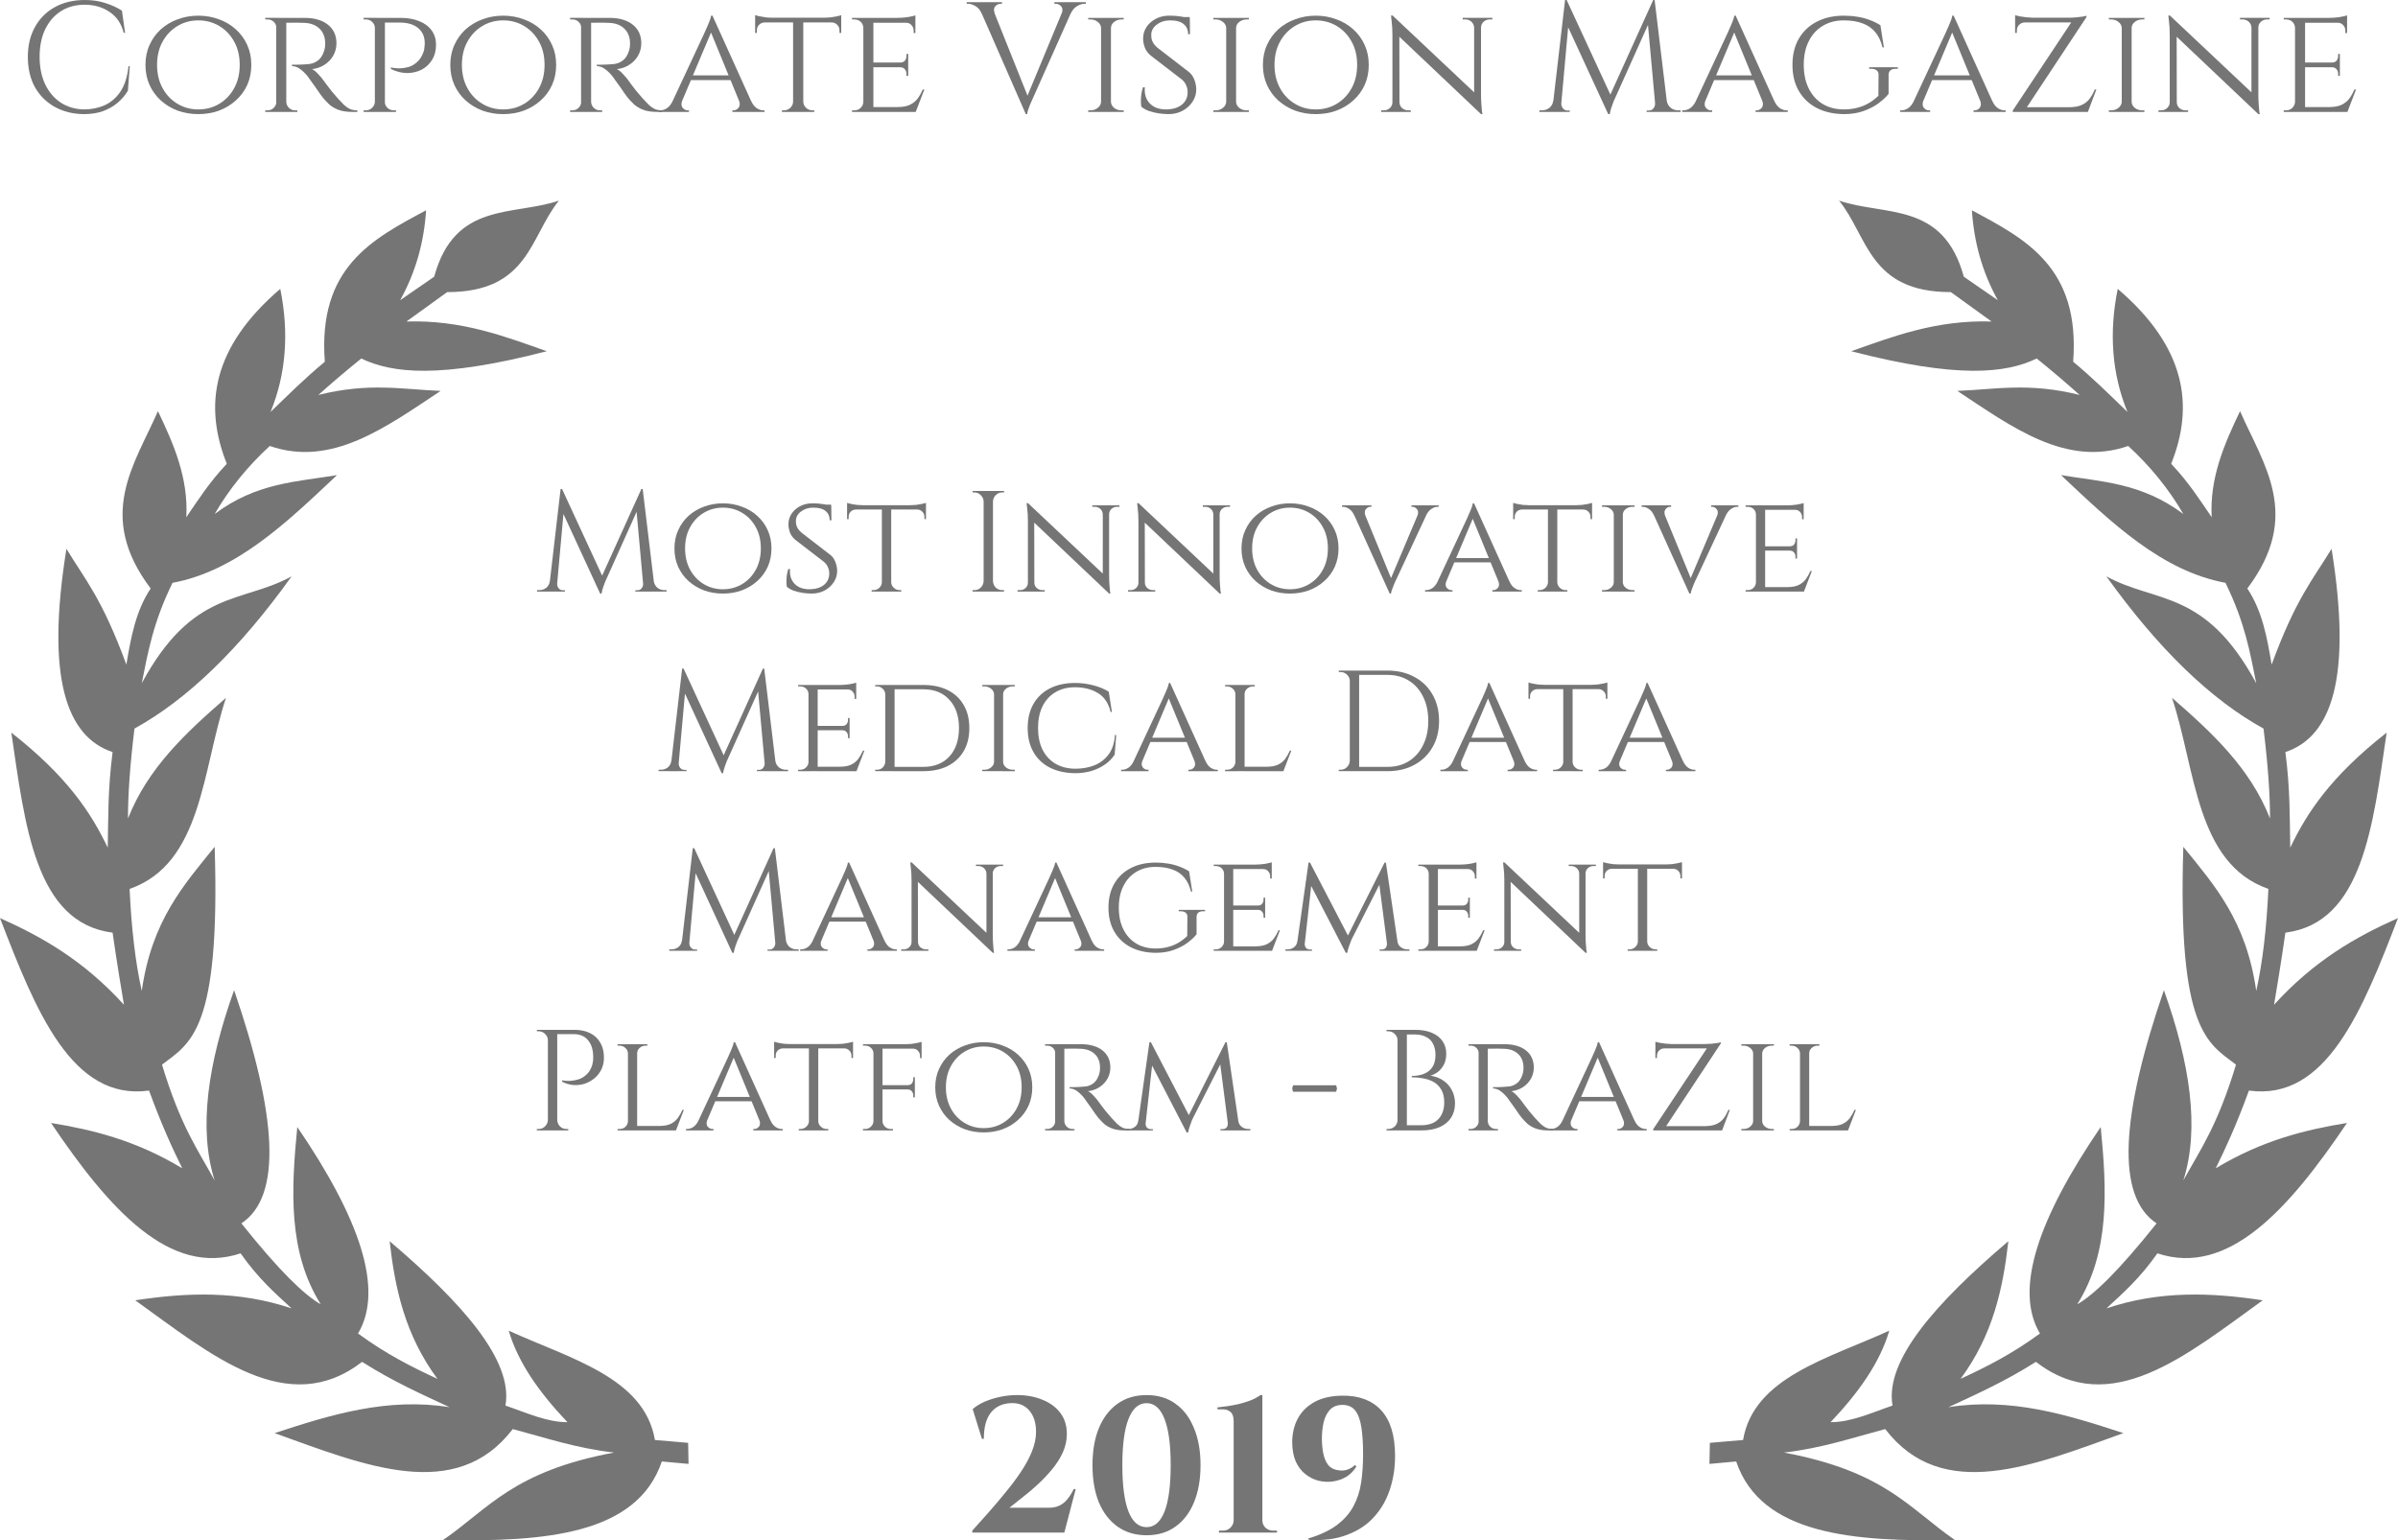 <?xml version="1.0" encoding="UTF-8" standalone="no"?>
<!-- Created with Inkscape (http://www.inkscape.org/) -->

<svg
   width="528.659mm"
   height="339.671mm"
   viewBox="0 0 528.659 339.671"
   version="1.1"
   id="svg5"
   xml:space="preserve"
   inkscape:version="1.2.2 (732a01da63, 2022-12-09)"
   sodipodi:docname="desenho.svg"
   inkscape:export-filename="website\frontend2\public\svgs\awards\premio1.svg"
   inkscape:export-xdpi="96"
   inkscape:export-ydpi="96"
   xmlns:inkscape="http://www.inkscape.org/namespaces/inkscape"
   xmlns:sodipodi="http://sodipodi.sourceforge.net/DTD/sodipodi-0.dtd"
   xmlns="http://www.w3.org/2000/svg"
   xmlns:svg="http://www.w3.org/2000/svg"><sodipodi:namedview
     id="namedview7"
     pagecolor="#ffffff"
     bordercolor="#000000"
     borderopacity="0.25"
     inkscape:showpageshadow="2"
     inkscape:pageopacity="0.0"
     inkscape:pagecheckerboard="0"
     inkscape:deskcolor="#d1d1d1"
     inkscape:document-units="mm"
     showgrid="false"
     inkscape:zoom="0.09231464"
     inkscape:cx="6374.9368"
     inkscape:cy="324.97554"
     inkscape:window-width="1920"
     inkscape:window-height="1009"
     inkscape:window-x="-8"
     inkscape:window-y="-8"
     inkscape:window-maximized="1"
     inkscape:current-layer="layer1" /><defs
     id="defs2" /><g
     inkscape:label="Camada 1"
     inkscape:groupmode="layer"
     id="layer1"
     transform="translate(-398.139,38.215)"><g
       transform="translate(397.681,5.748)"
       id="layer1-3-2"
       inkscape:label="Layer 1"><path
         transform="scale(0.265)"
         id="path917-1"
         d=""
         style="fill:#a0a0a0;stroke:none;stroke-width:0.505" /><path
         sodipodi:nodetypes="cccccccccccccccccccccccccccccccccccccccccccccccccccccccccccccccccc"
         id="path951-9"
         d="m 152.163,274.219 -7.322,-0.625 c -2.333,-13.804 -18.754,-17.948 -32.234,-24.109 2.076,7.1 6.841,13.752 12.947,20.18 -4.554,0.02 -9.108,-2.113 -13.662,-3.661 1.732,-9.958 -9.512,-22.609 -25.537,-36.252 1.177,10.379 3.362,20.646 10.536,30.359 -5.585,-2.586 -11.252,-5.421 -17.501,-10.001 5.774,-9.707 0.353,-25.398 -13.394,-45.539 -1.348,13.864 -2.075,27.561 5.179,39.11 -3.69,-2.125 -9.105,-7.329 -17.501,-17.858 9.061,-5.977 7.848,-23.909 -1.607,-51.432 -5.773,16.161 -7.93,30.514 -4.286,41.967 -3.793,-6.901 -7.497,-11.959 -11.608,-25.537 6.219,-4.776 12.901,-7.337 11.608,-48.039 -6.77,8.377 -13.87,16.234 -16.072,31.788 -1.406,-6.304 -2.283,-13.84 -2.679,-22.501 16.043,-5.602 15.996,-26.373 21.251,-42.145 -8.713,7.592 -17.19,15.383 -21.608,26.609 -0.011,-5.144 0.43,-11.649 1.429,-19.823 11.548,-6.362 23.097,-17.446 34.645,-33.573 -10.975,6.024 -21.76,2.725 -33.038,23.573 1.361,-6.781 2.491,-13.408 6.786,-22.144 14.071,-2.618 25.134,-13.26 36.252,-23.751 -8.908,1.479 -17.739,1.66 -26.966,8.572 3.199,-5.51 7.261,-10.502 12.144,-15.001 13.688,4.748 25.624,-4.173 37.681,-12.144 -8.428,-0.327 -15.727,-1.913 -26.966,0.893 2.987,-2.679 6.141,-5.357 9.465,-8.036 6.832,3.272 17.351,4.479 40.895,-1.607 -9.102,-3.197 -18.59,-6.929 -30.938,-6.555 l 8.972,-6.481 C 117.095,20.464 117.252,8.224 123.679,0.274 113.612,3.72 100.713,0.401 96.177,17.061 l -7.5,5.179 C 92.152,15.981 93.947,9.349 94.392,2.417 82.499,8.772 70.496,15.007 72.069,35.812 67.606,39.503 63.926,43.193 60.104,46.884 63.524,38.512 64.214,29.458 62.247,19.74 47.23,32.598 45.315,45.456 50.46,58.313 c -3.919,4.164 -6.295,7.943 -8.929,11.786 0.47,-8.649 -2.751,-16.068 -6.25,-23.394 -5.224,11.906 -13.727,23.022 -1.607,39.11 -3.296,4.948 -4.37,10.849 -5.357,16.787 -5.393,-14.689 -9.079,-18.705 -13.215,-25.537 -4.547,28.295 -0.074,41.42 10.179,44.824 -1.093,8.496 -0.924,14.468 -1.072,21.073 -3.659,-7.663 -8.92,-15.695 -21.251,-25.359 3.018,20.464 5.253,41.947 22.323,44.11 1.069,7.418 1.752,11.366 2.5,15.894 -8.906,-9.791 -18.083,-14.99 -27.323,-19.108 7.84,20.351 15.804,40.395 32.859,38.038 2.853,7.778 5.134,12.692 7.322,17.144 -10.253,-6.178 -19.677,-8.488 -28.93,-10.001 12.882,19.143 26.239,33.948 41.788,28.752 3.978,5.642 7.598,8.778 11.251,12.144 -11.686,-3.946 -23.115,-3.526 -34.466,-1.786 16.767,12.068 33.562,26.259 50.003,13.572 6.836,4.338 13.032,7.096 19.287,10.001 -13.721,-2.194 -26.172,1.641 -38.574,5.715 19.764,7.108 39.929,15.528 52.503,-0.893 7.203,1.905 13.875,4.208 22.323,5.179 -22.307,4.18 -27.555,12.296 -37.681,19.287 22.404,0.433 42.751,-1.15 48.217,-17.322 l 5.893,0.536 z"
         style="fill:#757575;fill-opacity:1;stroke:none;stroke-width:0.5;stroke-opacity:1" /></g><g
       transform="translate(774.545,5.748)"
       id="layer1-2-9"
       inkscape:label="Layer 1"><path
         transform="scale(0.265)"
         id="path917-3-5"
         d=""
         style="fill:#a0a0a0;stroke:none;stroke-width:0.505" /><path
         sodipodi:nodetypes="cccccccccccccccccccccccccccccccccccccccccccccccccccccccccccccccccc"
         id="path951-7-2"
         d="m 0.547,274.219 7.322,-0.625 c 2.333,-13.804 18.754,-17.948 32.234,-24.109 -2.076,7.1 -6.841,13.752 -12.947,20.18 4.554,0.02 9.108,-2.113 13.662,-3.661 -1.732,-9.958 9.512,-22.609 25.537,-36.252 -1.177,10.379 -3.362,20.646 -10.536,30.359 5.585,-2.586 11.252,-5.421 17.501,-10.001 -5.774,-9.707 -0.353,-25.398 13.394,-45.539 1.348,13.864 2.075,27.561 -5.179,39.11 3.69,-2.125 9.105,-7.329 17.501,-17.858 -9.061,-5.977 -7.848,-23.909 1.607,-51.432 5.773,16.161 7.93,30.514 4.286,41.967 3.793,-6.901 7.497,-11.959 11.608,-25.537 -6.219,-4.776 -12.901,-7.337 -11.608,-48.039 6.77,8.377 13.87,16.234 16.072,31.788 1.406,-6.304 2.283,-13.84 2.679,-22.501 -16.043,-5.602 -15.996,-26.373 -21.251,-42.145 8.713,7.592 17.19,15.383 21.608,26.609 0.011,-5.144 -0.43,-11.649 -1.429,-19.823 C 111.059,110.348 99.511,99.264 87.963,83.136 98.938,89.161 109.723,85.861 121,106.709 119.64,99.929 118.509,93.302 114.214,84.565 100.143,81.947 89.081,71.305 77.962,60.814 86.869,62.292 95.701,62.474 104.928,69.386 101.729,63.876 97.667,58.884 92.784,54.385 79.096,59.132 67.161,50.212 55.103,42.241 c 8.428,-0.327 15.727,-1.913 26.966,0.893 -2.987,-2.679 -6.141,-5.357 -9.465,-8.036 -6.832,3.272 -17.351,4.479 -40.895,-1.607 9.102,-3.197 18.59,-6.929 30.938,-6.555 L 53.675,20.454 C 35.615,20.464 35.457,8.224 29.03,0.274 39.097,3.72 51.997,0.401 56.532,17.061 l 7.5,5.179 C 60.558,15.981 58.763,9.349 58.318,2.417 70.21,8.772 82.213,15.007 80.641,35.812 c 4.463,3.691 8.143,7.381 11.965,11.072 -3.42,-8.372 -4.111,-17.426 -2.143,-27.145 15.016,12.858 16.932,25.716 11.786,38.574 3.919,4.164 6.295,7.943 8.929,11.786 -0.47,-8.649 2.751,-16.068 6.25,-23.394 5.224,11.906 13.727,23.022 1.607,39.11 3.296,4.948 4.37,10.849 5.357,16.787 5.393,-14.689 9.079,-18.705 13.215,-25.537 4.547,28.295 0.074,41.42 -10.179,44.824 1.093,8.496 0.924,14.468 1.072,21.073 3.659,-7.663 8.92,-15.695 21.251,-25.359 -3.018,20.464 -5.253,41.947 -22.323,44.11 -1.069,7.418 -1.752,11.366 -2.5,15.894 8.906,-9.791 18.083,-14.99 27.323,-19.108 -7.84,20.351 -15.804,40.395 -32.859,38.038 -2.853,7.778 -5.134,12.692 -7.322,17.144 10.253,-6.178 19.677,-8.488 28.93,-10.001 -12.882,19.143 -26.239,33.948 -41.788,28.752 -3.978,5.642 -7.598,8.778 -11.251,12.144 11.686,-3.946 23.115,-3.526 34.466,-1.786 -16.767,12.068 -33.562,26.259 -50.003,13.572 -6.836,4.338 -13.032,7.096 -19.287,10.001 13.721,-2.194 26.172,1.641 38.574,5.715 -19.764,7.108 -39.929,15.528 -52.503,-0.893 -7.203,1.905 -13.875,4.208 -22.323,5.179 22.307,4.18 27.555,12.296 37.681,19.287 -22.404,0.433 -42.751,-1.15 -48.217,-17.322 l -5.893,0.536 z"
         style="fill:#757575;fill-opacity:1;stroke:none;stroke-width:0.5;stroke-opacity:1" /></g><g
       aria-label="2019"
       id="text241-9"
       style="font-size:42.462px;font-family:Cinzel;-inkscape-font-specification:Cinzel;text-align:center;text-anchor:middle;fill:#757575;stroke-width:3.539"><path
         d="m 614.611,279.075 -2.038,-6.539 q 1.104,-0.977 2.675,-1.656 1.614,-0.679 3.439,-1.062 1.868,-0.382 3.652,-0.382 3.185,0 5.69,1.062 2.505,1.019 3.907,2.93 1.401,1.868 1.401,4.586 0,2.081 -0.892,4.076 -0.892,1.953 -2.378,3.737 -1.444,1.741 -3.142,3.312 -1.698,1.571 -3.355,2.845 -1.614,1.274 -2.887,2.293 h 8.705 q 1.274,0 2.208,-0.425 0.977,-0.425 1.741,-1.316 0.807,-0.934 1.529,-2.378 h 0.425 l -2.505,9.596 h -20.297 v -0.425 q 1.698,-1.911 3.609,-4.034 1.911,-2.166 3.737,-4.416 1.868,-2.251 3.397,-4.543 1.529,-2.293 2.42,-4.501 0.892,-2.25 0.892,-4.289 0,-3.015 -1.529,-4.756 -1.529,-1.741 -4.161,-1.571 -2.803,0.17 -4.331,2.166 -1.486,1.953 -1.486,5.69 z"
         style="font-weight:bold;-inkscape-font-specification:'Cinzel Bold'"
         id="path4749" /><path
         d="m 650.919,269.436 q 3.737,0 6.369,1.911 2.675,1.911 4.076,5.393 1.444,3.439 1.444,8.153 0,4.713 -1.444,8.195 -1.401,3.439 -4.076,5.35 -2.633,1.911 -6.369,1.911 -3.737,0 -6.412,-1.911 -2.675,-1.911 -4.119,-5.35 -1.401,-3.482 -1.401,-8.195 0,-4.713 1.401,-8.153 1.444,-3.482 4.119,-5.393 2.675,-1.911 6.412,-1.911 z m 0,1.783 q -2.633,0 -3.991,3.482 -1.359,3.439 -1.359,10.191 0,6.751 1.359,10.233 1.359,3.439 3.991,3.439 2.59,0 3.949,-3.439 1.359,-3.482 1.359,-10.233 0,-6.751 -1.359,-10.191 -1.359,-3.482 -3.949,-3.482 z"
         style="font-weight:bold;-inkscape-font-specification:'Cinzel Bold'"
         id="path4751" /><path
         d="m 679.666,299.754 v -0.425 h -0.892 q -0.934,0 -1.656,-0.637 -0.679,-0.679 -0.679,-1.614 v -27.643 h -0.425 q -0.934,0.679 -2.208,1.189 -1.274,0.467 -2.633,0.807 -1.316,0.297 -2.548,0.467 -1.231,0.17 -2.081,0.255 v 0.425 h 1.104 q 1.146,0 1.783,0.594 0.679,0.594 0.679,1.996 v 21.868 q 0,0.934 -0.679,1.614 -0.679,0.679 -1.656,0.679 h -0.892 l -0.043,0.425 z"
         style="font-weight:bold;-inkscape-font-specification:'Cinzel Bold'"
         id="path4753" /><path
         d="m 686.71,301.367 -0.17,-0.297 q 3.949,-1.189 6.327,-2.972 2.42,-1.826 3.652,-4.161 1.274,-2.378 1.698,-5.223 0.425,-2.887 0.425,-6.284 0,-3.482 -0.382,-5.902 -0.382,-2.463 -1.359,-3.694 -0.977,-1.231 -2.803,-1.231 -1.741,0 -2.76,1.062 -0.977,1.062 -1.401,2.803 -0.382,1.698 -0.382,3.694 0.043,2.293 0.467,3.779 0.425,1.444 1.189,2.208 0.807,0.722 1.911,0.849 1.104,0.212 2.081,-0.127 1.019,-0.382 1.656,-1.019 l 0.297,0.34 q -0.807,1.359 -2.123,2.208 -1.316,0.807 -2.93,1.062 -1.614,0.255 -3.227,-0.127 -1.571,-0.382 -2.93,-1.444 -1.359,-1.062 -2.166,-2.845 -0.764,-1.783 -0.764,-4.331 0.043,-2.93 1.274,-5.18 1.274,-2.293 3.694,-3.609 2.463,-1.316 6.03,-1.359 5.563,-0.085 8.62,3.227 3.057,3.312 3.057,10.064 0,4.034 -1.189,7.516 -1.146,3.439 -3.524,6.03 -2.335,2.548 -5.902,3.864 -3.524,1.359 -8.365,1.104 z"
         style="font-weight:bold;-inkscape-font-specification:'Cinzel Bold'"
         id="path4755" /></g><g
       aria-label="Corporate Vision Magazine"
       id="text2026-0"
       style="font-size:34.57px;font-family:Cinzel;-inkscape-font-specification:Cinzel;fill:#757575;stroke-width:2.881"><path
         d="m 426.75,-23.626 -0.415,5.428 q -0.899,1.487 -2.282,2.662 -1.348,1.141 -3.215,1.832 -1.832,0.657 -4.218,0.657 -3.595,-0.035 -6.396,-1.59 -2.8,-1.556 -4.39,-4.356 -1.556,-2.835 -1.556,-6.672 0,-3.768 1.556,-6.568 1.556,-2.835 4.356,-4.39 2.835,-1.59 6.638,-1.59 2.558,0 4.598,0.691 2.074,0.657 3.595,1.659 l 0.691,4.874 h -0.311 q -0.761,-3.042 -3.111,-4.598 -2.351,-1.59 -5.462,-1.59 -3.042,0 -5.289,1.452 -2.212,1.417 -3.457,4.01 -1.21,2.558 -1.21,6.015 0,3.457 1.21,6.05 1.245,2.593 3.422,4.045 2.213,1.452 5.116,1.521 2.454,0 4.529,-0.899 2.109,-0.933 3.526,-3.008 1.417,-2.109 1.798,-5.635 z"
         style="text-align:center;text-anchor:middle"
         id="path4758" /><path
         d="m 441.857,-34.758 q 2.42,0 4.529,0.795 2.143,0.761 3.734,2.213 1.625,1.452 2.524,3.457 0.899,1.971 0.899,4.39 0,2.42 -0.899,4.425 -0.899,1.971 -2.524,3.422 -1.59,1.452 -3.734,2.247 -2.109,0.761 -4.529,0.761 -2.42,0 -4.529,-0.761 -2.109,-0.795 -3.734,-2.247 -1.59,-1.452 -2.489,-3.422 -0.899,-2.005 -0.899,-4.425 0,-2.42 0.899,-4.39 0.899,-2.005 2.489,-3.457 1.625,-1.452 3.734,-2.213 2.109,-0.795 4.529,-0.795 z m 0,20.673 q 2.558,0 4.632,-1.245 2.074,-1.245 3.284,-3.457 1.21,-2.213 1.21,-5.116 0,-2.938 -1.21,-5.116 -1.21,-2.213 -3.284,-3.457 -2.074,-1.245 -4.632,-1.245 -2.524,0 -4.598,1.245 -2.074,1.245 -3.284,3.457 -1.21,2.178 -1.21,5.116 0,2.904 1.21,5.116 1.21,2.213 3.284,3.457 2.074,1.245 4.598,1.245 z"
         style="text-align:center;text-anchor:middle"
         id="path4760" /><path
         d="m 460.836,-34.274 h 4.46 q 1.625,0 2.904,0.38 1.314,0.38 2.212,1.106 0.933,0.726 1.417,1.763 0.484,1.037 0.484,2.351 0,1.452 -0.691,2.696 -0.691,1.245 -1.936,2.04 -1.21,0.795 -2.766,0.968 0.588,0.242 1.348,1.072 0.795,0.83 1.348,1.625 0,0 0.449,0.622 0.449,0.588 1.141,1.487 0.726,0.864 1.417,1.659 0.726,0.795 1.314,1.383 0.622,0.588 1.314,0.933 0.726,0.311 1.659,0.311 v 0.346 h -1.072 q -1.901,0 -3.146,-0.484 -1.21,-0.484 -1.971,-1.175 -0.761,-0.726 -1.314,-1.383 -0.138,-0.173 -0.657,-0.864 -0.484,-0.726 -1.072,-1.556 -0.588,-0.83 -1.072,-1.487 -0.484,-0.691 -0.588,-0.83 -0.691,-0.899 -1.59,-1.59 -0.899,-0.726 -1.901,-0.726 v -0.346 q 0,0 0.553,0.035 0.553,0 1.417,-0.035 0.968,-0.035 1.936,-0.138 0.968,-0.138 1.798,-0.761 0.864,-0.622 1.348,-2.074 0.138,-0.38 0.207,-0.899 0.069,-0.519 0.035,-1.072 -0.035,-0.968 -0.38,-1.729 -0.311,-0.761 -0.933,-1.314 -0.588,-0.553 -1.417,-0.864 -0.83,-0.311 -1.867,-0.346 -1.625,-0.069 -2.835,-0.035 -1.21,0.035 -1.21,0 0,-0.035 -0.104,-0.277 -0.069,-0.277 -0.173,-0.519 -0.069,-0.277 -0.069,-0.277 z m 0.415,0 V -13.532 h -2.213 v -20.742 z m -2.109,18.53 0.415,2.213 h -2.938 v -0.346 q 0,0 0.242,0 0.242,0 0.242,0 0.83,0 1.383,-0.553 0.553,-0.553 0.588,-1.314 z m 0,-16.352 h -0.069 q -0.035,-0.795 -0.588,-1.314 -0.553,-0.519 -1.383,-0.519 0,0 -0.242,0 -0.242,0 -0.242,0 v -0.346 h 2.938 z m 2.005,16.352 h 0.104 q 0.035,0.761 0.588,1.314 0.553,0.553 1.383,0.553 0,0 0.207,0 0.242,0 0.242,0 l 0.035,0.346 h -2.973 z"
         style="text-align:center;text-anchor:middle"
         id="path4762" /><path
         d="m 482.546,-34.274 h 3.837 q 2.42,0 4.183,0.726 1.763,0.691 2.731,2.04 0.968,1.314 0.968,3.146 0,1.971 -0.899,3.388 -0.864,1.383 -2.316,2.143 -1.452,0.726 -3.215,0.726 -1.763,-0.035 -3.526,-0.899 v -0.346 q 0,0 0.553,0.104 0.588,0.104 1.487,0.104 0.899,-0.035 1.901,-0.311 1.003,-0.311 1.867,-1.106 0.899,-0.795 1.417,-2.282 0.138,-0.38 0.173,-0.899 0.069,-0.519 0.069,-0.968 0,-2.109 -1.452,-3.319 -1.452,-1.21 -4.01,-1.21 h -3.388 q 0,0 -0.104,-0.242 -0.069,-0.277 -0.173,-0.519 -0.104,-0.277 -0.104,-0.277 z m 0.449,0 V -13.532 h -2.212 v -20.742 z m -2.143,18.53 0.449,2.213 h -3.008 v -0.346 q 0,0 0.242,0 0.242,0 0.242,0 0.83,0 1.383,-0.553 0.588,-0.553 0.622,-1.314 z m 0,-16.352 h -0.069 q -0.035,-0.795 -0.622,-1.314 -0.553,-0.519 -1.383,-0.519 0,0 -0.242,0 -0.242,0 -0.242,0 v -0.346 h 3.008 z m 2.04,16.352 h 0.069 q 0.035,0.761 0.588,1.314 0.588,0.553 1.417,0.553 0.035,0 0.242,0 0.242,0 0.242,0 v 0.346 h -3.008 z"
         style="text-align:center;text-anchor:middle"
         id="path4764" /><path
         d="m 509.062,-34.758 q 2.42,0 4.529,0.795 2.143,0.761 3.734,2.213 1.625,1.452 2.524,3.457 0.899,1.971 0.899,4.39 0,2.42 -0.899,4.425 -0.899,1.971 -2.524,3.422 -1.59,1.452 -3.734,2.247 -2.109,0.761 -4.529,0.761 -2.42,0 -4.529,-0.761 -2.109,-0.795 -3.734,-2.247 -1.59,-1.452 -2.489,-3.422 -0.899,-2.005 -0.899,-4.425 0,-2.42 0.899,-4.39 0.899,-2.005 2.489,-3.457 1.625,-1.452 3.734,-2.213 2.109,-0.795 4.529,-0.795 z m 0,20.673 q 2.558,0 4.632,-1.245 2.074,-1.245 3.284,-3.457 1.21,-2.213 1.21,-5.116 0,-2.938 -1.21,-5.116 -1.21,-2.213 -3.284,-3.457 -2.074,-1.245 -4.632,-1.245 -2.524,0 -4.598,1.245 -2.074,1.245 -3.284,3.457 -1.21,2.178 -1.21,5.116 0,2.904 1.21,5.116 1.21,2.213 3.284,3.457 2.074,1.245 4.598,1.245 z"
         style="text-align:center;text-anchor:middle"
         id="path4766" /><path
         d="m 528.041,-34.274 h 4.46 q 1.625,0 2.904,0.38 1.314,0.38 2.213,1.106 0.933,0.726 1.417,1.763 0.484,1.037 0.484,2.351 0,1.452 -0.691,2.696 -0.691,1.245 -1.936,2.04 -1.21,0.795 -2.766,0.968 0.588,0.242 1.348,1.072 0.795,0.83 1.348,1.625 0,0 0.449,0.622 0.449,0.588 1.141,1.487 0.726,0.864 1.417,1.659 0.726,0.795 1.314,1.383 0.622,0.588 1.314,0.933 0.726,0.311 1.659,0.311 v 0.346 h -1.072 q -1.901,0 -3.146,-0.484 -1.21,-0.484 -1.971,-1.175 -0.761,-0.726 -1.314,-1.383 -0.138,-0.173 -0.657,-0.864 -0.484,-0.726 -1.072,-1.556 -0.588,-0.83 -1.072,-1.487 -0.484,-0.691 -0.588,-0.83 -0.691,-0.899 -1.59,-1.59 -0.899,-0.726 -1.901,-0.726 v -0.346 q 0,0 0.553,0.035 0.553,0 1.417,-0.035 0.968,-0.035 1.936,-0.138 0.968,-0.138 1.798,-0.761 0.864,-0.622 1.348,-2.074 0.138,-0.38 0.207,-0.899 0.069,-0.519 0.035,-1.072 -0.035,-0.968 -0.38,-1.729 -0.311,-0.761 -0.933,-1.314 -0.588,-0.553 -1.417,-0.864 -0.83,-0.311 -1.867,-0.346 -1.625,-0.069 -2.835,-0.035 -1.21,0.035 -1.21,0 0,-0.035 -0.104,-0.277 -0.069,-0.277 -0.173,-0.519 -0.069,-0.277 -0.069,-0.277 z m 0.415,0 V -13.532 h -2.213 v -20.742 z m -2.109,18.53 0.415,2.213 h -2.938 v -0.346 q 0,0 0.242,0 0.242,0 0.242,0 0.83,0 1.383,-0.553 0.553,-0.553 0.588,-1.314 z m 0,-16.352 h -0.069 q -0.035,-0.795 -0.588,-1.314 -0.553,-0.519 -1.383,-0.519 0,0 -0.242,0 -0.242,0 -0.242,0 v -0.346 h 2.938 z m 2.005,16.352 h 0.104 q 0.035,0.761 0.588,1.314 0.553,0.553 1.383,0.553 0,0 0.207,0 0.242,0 0.242,0 l 0.035,0.346 h -2.973 z"
         style="text-align:center;text-anchor:middle"
         id="path4768" /><path
         d="m 555.213,-34.758 9.507,21.019 h -2.731 l -7.363,-17.942 z m -6.672,18.703 q -0.38,1.037 0.104,1.625 0.484,0.553 1.106,0.553 h 0.277 v 0.346 h -6.603 v -0.346 q 0,0 0.138,0 0.138,0 0.138,0 0.726,0 1.487,-0.484 0.761,-0.519 1.314,-1.694 z m 6.672,-18.703 0.242,2.385 -7.917,18.737 h -2.178 l 8.193,-17.562 q 0,0 0.173,-0.415 0.207,-0.415 0.449,-1.003 0.277,-0.622 0.484,-1.21 0.207,-0.588 0.242,-0.933 z m 4.079,13.171 v 1.037 h -9.161 v -1.037 z m 1.763,5.531 h 2.627 q 0.519,1.175 1.279,1.694 0.761,0.484 1.452,0.484 0,0 0.138,0 0.138,0 0.138,0 v 0.346 h -7.087 v -0.346 h 0.277 q 0.588,0 1.072,-0.553 0.484,-0.588 0.104,-1.625 z"
         style="text-align:center;text-anchor:middle"
         id="path4770" /><path
         d="M 575.23,-34.17 V -13.532 h -2.247 v -20.639 z m 8.366,-0.138 v 1.037 h -18.979 v -1.037 z m 0,0.968 v 2.385 h -0.38 v -0.553 q 0,-0.726 -0.484,-1.21 -0.449,-0.519 -1.245,-0.553 v -0.069 z m 0,-1.521 v 0.899 l -3.872,-0.346 q 0.691,0 1.452,-0.069 0.795,-0.104 1.452,-0.242 0.657,-0.138 0.968,-0.242 z m -10.544,19.117 v 2.213 h -2.524 v -0.346 q 0.035,0 0.207,0 0.207,0 0.207,0 0.83,0 1.417,-0.553 0.588,-0.553 0.622,-1.314 z m 2.074,0 h 0.104 q 0.035,0.761 0.622,1.314 0.588,0.553 1.417,0.553 0,0 0.173,0 0.207,0 0.207,0 v 0.346 h -2.524 z m -8.401,-17.596 v 0.069 q -0.795,0.035 -1.279,0.553 -0.449,0.484 -0.449,1.21 v 0.553 h -0.38 v -2.385 z m -2.109,-1.521 q 0.311,0.104 0.933,0.242 0.657,0.138 1.452,0.242 0.795,0.069 1.487,0.069 l -3.872,0.346 z"
         style="text-align:center;text-anchor:middle"
         id="path4772" /><path
         d="M 590.683,-34.274 V -13.532 h -2.213 v -20.742 z m 9.299,19.671 -0.069,1.072 h -9.299 v -1.072 z m -1.625,-9.818 v 1.037 h -7.744 v -1.037 z m 1.59,-9.853 v 1.072 h -9.334 v -1.072 z m 1.971,15.799 -1.901,4.944 h -5.255 l 1.175,-1.072 q 1.729,0 2.766,-0.484 1.072,-0.519 1.729,-1.383 0.657,-0.899 1.141,-2.005 z m -3.561,-4.978 v 1.971 h -0.38 v -0.449 q 0,-0.588 -0.346,-1.003 -0.346,-0.449 -1.072,-0.449 v -0.069 z m 0,-2.869 v 1.971 h -1.798 v -0.069 q 0.726,0 1.072,-0.415 0.346,-0.449 0.346,-1.037 v -0.449 z m 1.59,-6.983 v 2.385 h -0.38 v -0.519 q 0,-0.726 -0.484,-1.245 -0.449,-0.519 -1.245,-0.519 v -0.104 z m 0,-1.521 v 0.899 l -3.941,-0.346 q 1.072,0 2.282,-0.173 1.21,-0.207 1.659,-0.38 z m -11.408,19.083 0.449,2.213 h -3.008 v -0.346 q 0,0 0.242,0 0.242,0 0.242,0 0.864,0 1.417,-0.553 0.553,-0.553 0.588,-1.314 z m 0,-16.352 h -0.069 q -0.035,-0.795 -0.588,-1.314 -0.553,-0.519 -1.417,-0.519 0,0 -0.242,0 -0.242,0 -0.242,0 v -0.346 h 3.008 z"
         style="text-align:center;text-anchor:middle"
         id="path4774" /><path
         d="m 624.285,-13.048 -10.717,-24.476 h 2.938 l 8.47,21.192 z m 0,0 -0.311,-2.42 9.196,-22.16 h 2.074 l -9.369,21.019 q 0,0 -0.207,0.449 -0.173,0.415 -0.449,1.037 -0.242,0.622 -0.449,1.21 -0.173,0.588 -0.173,0.864 z m 7.917,-22.194 q 0.38,-1.037 -0.138,-1.59 -0.519,-0.553 -1.175,-0.553 h -0.311 v -0.346 h 6.949 v 0.346 q 0,0 -0.173,0 -0.138,0 -0.138,0 -0.761,0 -1.625,0.519 -0.864,0.484 -1.417,1.659 z m -14.762,0 -2.869,0.035 q -0.519,-1.175 -1.383,-1.659 -0.864,-0.519 -1.659,-0.519 0,0 -0.138,0 -0.138,0 -0.138,0 v -0.346 h 7.778 v 0.346 h -0.311 q -0.657,0 -1.175,0.553 -0.484,0.553 -0.104,1.59 z"
         style="text-align:center;text-anchor:middle"
         id="path4776" /><path
         d="M 643.057,-34.274 V -13.532 h -2.178 v -20.742 z m -2.074,18.53 v 2.213 h -2.938 v -0.346 q 0,0 0.242,0 0.242,0 0.242,0 0.968,0 1.625,-0.553 0.691,-0.553 0.726,-1.314 z m 1.971,0 h 0.104 q 0.035,0.761 0.691,1.314 0.691,0.553 1.659,0.553 0,0 0.207,0 0.242,0 0.242,0 l 0.035,0.346 h -2.938 z m 0,-16.317 v -2.213 h 2.938 l -0.035,0.346 q 0,0 -0.242,0 -0.207,0 -0.207,0 -0.968,0 -1.659,0.553 -0.657,0.519 -0.691,1.314 z m -1.971,0 h -0.104 q -0.035,-0.795 -0.726,-1.314 -0.657,-0.553 -1.625,-0.553 -0.035,0 -0.277,0 -0.207,0 -0.207,0 v -0.346 h 2.938 z"
         style="text-align:center;text-anchor:middle"
         id="path4778" /><path
         d="m 655.848,-34.758 q 0.968,0 1.694,0.069 0.726,0.069 1.245,0.173 0.553,0.069 0.933,0.207 0.415,0.104 0.726,0.207 l 0.035,3.422 h -0.415 q 0,-1.417 -0.968,-2.213 -0.968,-0.83 -3.008,-0.83 -1.729,0 -2.973,0.968 -1.21,0.933 -1.175,2.316 0,0.449 0.104,0.933 0.138,0.449 0.415,0.899 0.311,0.449 0.83,0.899 l 6.983,5.393 q 0.795,0.657 1.175,1.694 0.38,1.003 0.415,2.005 0.035,1.521 -0.795,2.8 -0.83,1.279 -2.247,2.04 -1.383,0.726 -3.077,0.726 -1.003,0 -2.178,-0.173 -1.141,-0.173 -2.143,-0.519 -1.003,-0.38 -1.659,-0.933 -0.104,-0.484 -0.104,-1.21 0,-0.761 0.104,-1.59 0.138,-0.83 0.346,-1.487 h 0.415 q -0.138,1.556 0.449,2.662 0.588,1.106 1.729,1.694 1.141,0.553 2.662,0.519 2.143,-0.069 3.353,-1.072 1.245,-1.037 1.245,-2.731 0,-0.83 -0.311,-1.487 -0.277,-0.691 -0.933,-1.279 l -6.914,-5.324 q -0.968,-0.83 -1.314,-1.832 -0.346,-1.003 -0.346,-1.901 0,-1.417 0.761,-2.558 0.761,-1.141 2.04,-1.798 1.314,-0.691 2.904,-0.691 z m 4.563,0.311 0.035,0.622 h -2.454 v -0.622 z"
         style="text-align:center;text-anchor:middle"
         id="path4780" /><path
         d="M 670.644,-34.274 V -13.532 h -2.178 v -20.742 z m -2.074,18.53 v 2.213 h -2.938 v -0.346 q 0,0 0.242,0 0.242,0 0.242,0 0.968,0 1.625,-0.553 0.691,-0.553 0.726,-1.314 z m 1.971,0 h 0.104 q 0.035,0.761 0.691,1.314 0.691,0.553 1.659,0.553 0,0 0.207,0 0.242,0 0.242,0 l 0.035,0.346 h -2.938 z m 0,-16.317 v -2.213 h 2.938 l -0.035,0.346 q 0,0 -0.242,0 -0.207,0 -0.207,0 -0.968,0 -1.659,0.553 -0.657,0.519 -0.691,1.314 z m -1.971,0 h -0.104 q -0.035,-0.795 -0.726,-1.314 -0.657,-0.553 -1.625,-0.553 -0.035,0 -0.277,0 -0.207,0 -0.207,0 v -0.346 h 2.938 z"
         style="text-align:center;text-anchor:middle"
         id="path4782" /><path
         d="m 688.206,-34.758 q 2.42,0 4.529,0.795 2.143,0.761 3.734,2.213 1.625,1.452 2.524,3.457 0.899,1.971 0.899,4.39 0,2.42 -0.899,4.425 -0.899,1.971 -2.524,3.422 -1.59,1.452 -3.734,2.247 -2.109,0.761 -4.529,0.761 -2.42,0 -4.529,-0.761 -2.109,-0.795 -3.734,-2.247 -1.59,-1.452 -2.489,-3.422 -0.899,-2.005 -0.899,-4.425 0,-2.42 0.899,-4.39 0.899,-2.005 2.489,-3.457 1.625,-1.452 3.734,-2.213 2.109,-0.795 4.529,-0.795 z m 0,20.673 q 2.558,0 4.632,-1.245 2.074,-1.245 3.284,-3.457 1.21,-2.213 1.21,-5.116 0,-2.938 -1.21,-5.116 -1.21,-2.213 -3.284,-3.457 -2.074,-1.245 -4.632,-1.245 -2.524,0 -4.598,1.245 -2.074,1.245 -3.284,3.457 -1.21,2.178 -1.21,5.116 0,2.904 1.21,5.116 1.21,2.213 3.284,3.457 2.074,1.245 4.598,1.245 z"
         style="text-align:center;text-anchor:middle"
         id="path4784" /><path
         d="m 705.145,-34.793 19.152,18.046 0.346,3.699 -19.152,-18.149 z m 0.069,19.117 v 2.143 h -2.593 v -0.346 q 0,0 0.277,0 0.311,0 0.311,0 0.795,0 1.348,-0.519 0.553,-0.519 0.553,-1.279 z m 1.452,0 q 0,0.761 0.553,1.279 0.588,0.519 1.348,0.519 0,0 0.277,0 0.311,0 0.311,0 v 0.346 h -2.593 v -2.143 z m -1.521,-19.117 1.487,1.936 0.035,19.325 h -1.556 v -16.939 q 0,-1.763 -0.173,-3.042 -0.138,-1.279 -0.138,-1.279 z m 19.498,0.519 v 16.801 q 0,1.106 0.069,2.143 0.069,1.003 0.138,1.659 0.104,0.622 0.104,0.622 h -0.311 l -1.521,-1.832 v -19.394 z m -0.104,2.143 v -2.143 h 2.593 v 0.346 q 0,0 -0.311,0 -0.277,0 -0.277,0 -0.761,0 -1.348,0.519 -0.553,0.519 -0.553,1.279 z m -1.417,0 q -0.035,-0.761 -0.588,-1.279 -0.553,-0.519 -1.348,-0.519 0,0 -0.311,0 -0.277,0 -0.277,0 v -0.346 h 2.593 v 2.143 z"
         style="text-align:center;text-anchor:middle"
         id="path4786" /><path
         d="m 762.601,-38.215 0.277,2.316 -8.677,19.325 q 0,0 -0.277,0.588 -0.242,0.588 -0.519,1.417 -0.277,0.795 -0.38,1.521 h -0.346 l -0.484,-2.178 z m -21.261,22.16 v 2.524 h -3.837 v -0.346 q 0.035,0 0.277,0 0.277,0 0.277,0 0.933,0 1.659,-0.553 0.726,-0.588 0.864,-1.625 z m 1.003,0.553 q 0,0.035 0,0.069 0,0.035 0,0.104 0,0.553 0.38,1.037 0.415,0.449 0.968,0.449 h 0.519 v 0.311 h -2.109 v -1.971 z m 0.83,-22.713 h 0.346 l 0.691,2.04 -2.04,22.644 h -1.867 z m 0.346,0 9.956,21.537 -0.795,3.63 -9.818,-21.295 z m 19.394,0 2.973,24.683 h -2.696 l -1.901,-20.95 1.314,-3.734 z m 1.936,22.16 h 0.726 q 0.173,1.037 0.899,1.625 0.726,0.553 1.625,0.553 0,0 0.277,0 0.277,0 0.277,0 v 0.346 h -3.803 z m -1.832,0.553 h 0.242 v 1.971 h -2.109 v -0.311 h 0.519 q 0.588,0 0.968,-0.449 0.38,-0.484 0.38,-1.037 0,-0.069 0,-0.104 0,-0.035 0,-0.069 z"
         style="text-align:center;text-anchor:middle"
         id="path4788" /><path
         d="m 780.785,-34.758 9.507,21.019 h -2.731 l -7.363,-17.942 z m -6.672,18.703 q -0.38,1.037 0.104,1.625 0.484,0.553 1.106,0.553 h 0.277 v 0.346 h -6.603 v -0.346 q 0,0 0.138,0 0.138,0 0.138,0 0.726,0 1.487,-0.484 0.761,-0.519 1.314,-1.694 z m 6.672,-18.703 0.242,2.385 -7.917,18.737 h -2.178 l 8.193,-17.562 q 0,0 0.173,-0.415 0.207,-0.415 0.449,-1.003 0.277,-0.622 0.484,-1.21 0.207,-0.588 0.242,-0.933 z m 4.079,13.171 v 1.037 h -9.161 v -1.037 z m 1.763,5.531 h 2.627 q 0.519,1.175 1.279,1.694 0.761,0.484 1.452,0.484 0,0 0.138,0 0.138,0 0.138,0 v 0.346 h -7.087 v -0.346 h 0.277 q 0.588,0 1.072,-0.553 0.484,-0.588 0.104,-1.625 z"
         style="text-align:center;text-anchor:middle"
         id="path4790" /><path
         d="m 804.639,-34.758 q 1.59,0 2.973,0.242 1.417,0.207 2.662,0.691 1.279,0.449 2.42,1.175 l 0.761,4.874 h -0.311 q -0.484,-2.04 -1.59,-3.353 -1.072,-1.314 -2.8,-1.936 -1.729,-0.657 -4.148,-0.657 -2.627,0 -4.632,1.21 -1.971,1.175 -3.077,3.388 -1.106,2.178 -1.106,5.22 0,3.008 1.106,5.22 1.106,2.213 3.111,3.422 2.005,1.175 4.632,1.175 1.452,0 2.766,-0.311 1.314,-0.311 2.524,-0.968 1.245,-0.691 2.316,-1.729 l 0.035,-4.598 q 0.035,-0.657 -0.415,-1.003 -0.415,-0.346 -1.175,-0.346 h -0.484 v -0.346 h 6.326 v 0.346 h -0.484 q -1.556,0 -1.556,1.383 v 4.148 q -0.795,1.003 -2.178,2.04 -1.383,1.037 -3.319,1.729 -1.901,0.691 -4.356,0.691 -3.422,-0.035 -5.981,-1.348 -2.524,-1.314 -3.941,-3.734 -1.417,-2.42 -1.417,-5.773 0,-3.388 1.417,-5.808 1.417,-2.42 3.976,-3.734 2.558,-1.314 5.946,-1.314 z"
         style="text-align:center;text-anchor:middle"
         id="path4792" /><path
         d="m 828.838,-34.758 9.507,21.019 h -2.731 l -7.364,-17.942 z m -6.672,18.703 q -0.38,1.037 0.104,1.625 0.484,0.553 1.106,0.553 h 0.277 v 0.346 h -6.603 v -0.346 q 0,0 0.138,0 0.138,0 0.138,0 0.726,0 1.487,-0.484 0.761,-0.519 1.314,-1.694 z m 6.672,-18.703 0.242,2.385 -7.917,18.737 h -2.178 l 8.193,-17.562 q 0,0 0.173,-0.415 0.207,-0.415 0.449,-1.003 0.277,-0.622 0.484,-1.21 0.207,-0.588 0.242,-0.933 z m 4.079,13.171 v 1.037 h -9.161 v -1.037 z m 1.763,5.531 h 2.627 q 0.519,1.175 1.279,1.694 0.761,0.484 1.452,0.484 0,0 0.138,0 0.138,0 0.138,0 v 0.346 h -7.087 v -0.346 h 0.277 q 0.588,0 1.072,-0.553 0.484,-0.588 0.104,-1.625 z"
         style="text-align:center;text-anchor:middle"
         id="path4794" /><path
         d="m 858.119,-34.758 q 0,0 0,0.173 0,0.138 0,0.138 L 844.291,-13.532 h -2.42 v -0.311 l 12.895,-19.429 h -12.376 v -1.037 h 11.823 q 0.726,0 1.556,-0.069 0.83,-0.069 1.487,-0.173 0.657,-0.104 0.864,-0.207 z m 0.311,20.189 -0.242,1.037 h -14.07 v -1.037 z m 1.867,-3.906 -1.867,4.944 h -5.186 l 1.175,-1.037 q 1.694,-0.035 2.696,-0.519 1.037,-0.484 1.694,-1.348 0.657,-0.899 1.141,-2.04 z M 842.39,-33.341 h 2.109 v 0.069 q -0.761,0.035 -1.245,0.553 -0.484,0.484 -0.484,1.245 v 0.519 h -0.38 z m 0,-1.521 q 0.311,0.104 0.968,0.242 0.657,0.104 1.417,0.207 0.795,0.069 1.487,0.104 l -3.872,0.346 z"
         style="text-align:center;text-anchor:middle"
         id="path4796" /><path
         d="M 868.075,-34.274 V -13.532 h -2.178 v -20.742 z m -2.074,18.53 v 2.213 h -2.938 v -0.346 q 0,0 0.242,0 0.242,0 0.242,0 0.968,0 1.625,-0.553 0.691,-0.553 0.726,-1.314 z m 1.971,0 h 0.104 q 0.035,0.761 0.691,1.314 0.691,0.553 1.659,0.553 0,0 0.207,0 0.242,0 0.242,0 l 0.035,0.346 h -2.938 z m 0,-16.317 v -2.213 h 2.938 l -0.035,0.346 q 0,0 -0.242,0 -0.207,0 -0.207,0 -0.968,0 -1.659,0.553 -0.657,0.519 -0.691,1.314 z m -1.971,0 h -0.104 q -0.035,-0.795 -0.726,-1.314 -0.657,-0.553 -1.625,-0.553 -0.035,0 -0.277,0 -0.207,0 -0.207,0 v -0.346 h 2.938 z"
         style="text-align:center;text-anchor:middle"
         id="path4798" /><path
         d="m 876.511,-34.793 19.152,18.046 0.346,3.699 -19.152,-18.149 z m 0.069,19.117 v 2.143 h -2.593 v -0.346 q 0,0 0.277,0 0.311,0 0.311,0 0.795,0 1.348,-0.519 0.553,-0.519 0.553,-1.279 z m 1.452,0 q 0,0.761 0.553,1.279 0.588,0.519 1.348,0.519 0,0 0.277,0 0.311,0 0.311,0 v 0.346 h -2.593 v -2.143 z m -1.521,-19.117 1.487,1.936 0.035,19.325 h -1.556 v -16.939 q 0,-1.763 -0.173,-3.042 -0.138,-1.279 -0.138,-1.279 z m 19.498,0.519 v 16.801 q 0,1.106 0.069,2.143 0.069,1.003 0.138,1.659 0.104,0.622 0.104,0.622 h -0.311 l -1.521,-1.832 v -19.394 z m -0.104,2.143 v -2.143 h 2.593 v 0.346 q 0,0 -0.311,0 -0.277,0 -0.277,0 -0.761,0 -1.348,0.519 -0.553,0.519 -0.553,1.279 z m -1.417,0 q -0.035,-0.761 -0.588,-1.279 -0.553,-0.519 -1.348,-0.519 0,0 -0.311,0 -0.277,0 -0.277,0 v -0.346 h 2.593 v 2.143 z"
         style="text-align:center;text-anchor:middle"
         id="path4800" /><path
         d="M 906.31,-34.274 V -13.532 h -2.213 v -20.742 z m 9.299,19.671 -0.069,1.072 h -9.299 v -1.072 z m -1.625,-9.818 v 1.037 h -7.744 v -1.037 z m 1.59,-9.853 v 1.072 h -9.334 v -1.072 z m 1.971,15.799 -1.901,4.944 h -5.255 l 1.175,-1.072 q 1.729,0 2.766,-0.484 1.072,-0.519 1.729,-1.383 0.657,-0.899 1.141,-2.005 z m -3.561,-4.978 v 1.971 h -0.38 v -0.449 q 0,-0.588 -0.346,-1.003 -0.346,-0.449 -1.072,-0.449 v -0.069 z m 0,-2.869 v 1.971 h -1.798 v -0.069 q 0.726,0 1.072,-0.415 0.346,-0.449 0.346,-1.037 v -0.449 z m 1.59,-6.983 v 2.385 h -0.38 v -0.519 q 0,-0.726 -0.484,-1.245 -0.449,-0.519 -1.245,-0.519 v -0.104 z m 0,-1.521 v 0.899 l -3.941,-0.346 q 1.072,0 2.282,-0.173 1.21,-0.207 1.659,-0.38 z m -11.408,19.083 0.449,2.213 h -3.008 v -0.346 q 0,0 0.242,0 0.242,0 0.242,0 0.864,0 1.417,-0.553 0.553,-0.553 0.588,-1.314 z m 0,-16.352 h -0.069 q -0.035,-0.795 -0.588,-1.314 -0.553,-0.519 -1.417,-0.519 0,0 -0.242,0 -0.242,0 -0.242,0 v -0.346 h 3.008 z"
         style="text-align:center;text-anchor:middle"
         id="path4802" /></g><g
       aria-label="Most Innovative 
Medical Data 
Management 
Platform - Brazil"
       id="text2026-2-4"
       style="font-size:31.689px;font-family:Cinzel;-inkscape-font-specification:Cinzel;fill:#757575;stroke-width:2.641"><path
         d="m 539.538,69.615 0.254,2.123 -7.954,17.714 q 0,0 -0.254,0.539 -0.222,0.539 -0.475,1.299 -0.254,0.729 -0.349,1.394 h -0.317 l -0.444,-1.996 z m -19.488,20.312 v 2.313 h -3.517 V 91.924 q 0.032,0 0.254,0 0.254,0 0.254,0 0.856,0 1.521,-0.507 0.665,-0.539 0.792,-1.489 z m 0.919,0.507 q 0,0.032 0,0.063 0,0.032 0,0.095 0,0.507 0.349,0.951 0.38,0.412 0.887,0.412 h 0.475 v 0.285 h -1.933 v -1.806 z m 0.761,-20.819 h 0.317 l 0.634,1.87 -1.87,20.756 h -1.711 z m 0.317,0 9.126,19.742 -0.729,3.327 -9,-19.52 z m 17.777,0 2.725,22.626 h -2.472 l -1.743,-19.203 1.204,-3.422 z m 1.775,20.312 h 0.665 q 0.158,0.951 0.824,1.489 0.665,0.507 1.489,0.507 0,0 0.254,0 0.254,0 0.254,0 v 0.317 h -3.486 z m -1.679,0.507 h 0.222 v 1.806 h -1.933 v -0.285 h 0.475 q 0.539,0 0.887,-0.412 0.349,-0.444 0.349,-0.951 0,-0.063 0,-0.095 0,-0.032 0,-0.063 z"
         style="text-align:center;text-anchor:middle"
         id="path4805" /><path
         d="m 557.506,72.784 q 2.218,0 4.151,0.729 1.965,0.697 3.422,2.028 1.489,1.331 2.313,3.169 0.824,1.806 0.824,4.024 0,2.218 -0.824,4.056 -0.824,1.806 -2.313,3.137 -1.458,1.331 -3.422,2.06 -1.933,0.697 -4.151,0.697 -2.218,0 -4.151,-0.697 -1.933,-0.729 -3.422,-2.06 -1.458,-1.331 -2.282,-3.137 -0.824,-1.838 -0.824,-4.056 0,-2.218 0.824,-4.024 0.824,-1.838 2.282,-3.169 1.489,-1.331 3.422,-2.028 1.933,-0.729 4.151,-0.729 z m 0,18.95 q 2.345,0 4.246,-1.141 1.901,-1.141 3.01,-3.169 1.109,-2.028 1.109,-4.69 0,-2.694 -1.109,-4.69 -1.109,-2.028 -3.01,-3.169 -1.901,-1.141 -4.246,-1.141 -2.313,0 -4.215,1.141 -1.901,1.141 -3.01,3.169 -1.109,1.996 -1.109,4.69 0,2.662 1.109,4.69 1.109,2.028 3.01,3.169 1.901,1.141 4.215,1.141 z"
         style="text-align:center;text-anchor:middle"
         id="path4807" /><path
         d="m 577.184,72.784 q 0.887,0 1.553,0.063 0.665,0.063 1.141,0.158 0.507,0.063 0.856,0.19 0.38,0.095 0.665,0.19 l 0.032,3.137 h -0.38 q 0,-1.299 -0.887,-2.028 -0.887,-0.761 -2.757,-0.761 -1.584,0 -2.725,0.887 -1.109,0.856 -1.077,2.123 0,0.412 0.095,0.856 0.127,0.412 0.38,0.824 0.285,0.412 0.761,0.824 l 6.401,4.943 q 0.729,0.602 1.077,1.553 0.349,0.919 0.38,1.838 0.032,1.394 -0.729,2.567 -0.761,1.172 -2.06,1.87 -1.268,0.665 -2.82,0.665 -0.919,0 -1.996,-0.158 -1.046,-0.158 -1.965,-0.475 -0.919,-0.349 -1.521,-0.856 -0.095,-0.444 -0.095,-1.109 0,-0.697 0.095,-1.458 0.127,-0.761 0.317,-1.363 h 0.38 q -0.127,1.426 0.412,2.44 0.539,1.014 1.584,1.553 1.046,0.507 2.44,0.475 1.965,-0.063 3.074,-0.982 1.141,-0.951 1.141,-2.503 0,-0.761 -0.285,-1.363 -0.254,-0.634 -0.856,-1.172 l -6.338,-4.88 q -0.887,-0.761 -1.204,-1.679 -0.317,-0.919 -0.317,-1.743 0,-1.299 0.697,-2.345 0.697,-1.046 1.87,-1.648 1.204,-0.634 2.662,-0.634 z m 4.183,0.285 0.032,0.57 h -2.25 v -0.57 z"
         style="text-align:center;text-anchor:middle"
         id="path4809" /><path
         d="M 594.613,73.323 V 92.241 H 592.553 V 73.323 Z m 7.669,-0.127 v 0.951 h -17.397 v -0.951 z m 0,0.887 v 2.187 H 601.933 v -0.507 q 0,-0.665 -0.444,-1.109 -0.412,-0.475 -1.141,-0.507 v -0.063 z m 0,-1.394 v 0.824 l -3.549,-0.317 q 0.634,0 1.331,-0.063 0.729,-0.095 1.331,-0.222 0.602,-0.127 0.887,-0.222 z m -9.665,17.524 v 2.028 h -2.313 V 91.924 q 0.032,0 0.19,0 0.19,0 0.19,0 0.761,0 1.299,-0.507 0.539,-0.507 0.57,-1.204 z m 1.901,0 h 0.095 q 0.032,0.697 0.57,1.204 0.539,0.507 1.299,0.507 0,0 0.158,0 0.19,0 0.19,0 v 0.317 h -2.313 z m -7.7,-16.129 v 0.063 q -0.729,0.032 -1.172,0.507 -0.412,0.444 -0.412,1.109 v 0.507 h -0.349 v -2.187 z m -1.933,-1.394 q 0.285,0.095 0.856,0.222 0.602,0.127 1.331,0.222 0.729,0.063 1.363,0.063 l -3.549,0.317 z"
         style="text-align:center;text-anchor:middle"
         id="path4811" /><path
         d="m 617.048,70.059 v 22.182 h -2.06 v -22.182 z m -1.965,19.869 v 2.313 h -2.535 V 91.924 q 0,0 0.19,0 0.222,0 0.222,0 0.824,0 1.394,-0.57 0.602,-0.602 0.634,-1.426 z m 0,-17.555 h -0.095 q -0.032,-0.824 -0.634,-1.394 -0.57,-0.602 -1.394,-0.602 0,0 -0.222,0 -0.19,0 -0.19,0 v -0.317 h 2.535 z m 1.87,17.555 h 0.095 q 0.032,0.824 0.602,1.426 0.602,0.57 1.426,0.57 0,0 0.19,0 0.19,0 0.222,0 v 0.317 h -2.535 z m 0,-17.555 v -2.313 h 2.535 v 0.317 q -0.032,0 -0.222,0 -0.19,0 -0.19,0 -0.824,0 -1.426,0.602 -0.57,0.57 -0.602,1.394 z"
         style="text-align:center;text-anchor:middle"
         id="path4813" /><path
         d="m 624.78,72.752 17.555,16.541 0.317,3.391 -17.555,-16.636 z m 0.063,17.524 v 1.965 h -2.377 V 91.924 q 0,0 0.254,0 0.285,0 0.285,0 0.729,0 1.236,-0.475 0.507,-0.475 0.507,-1.172 z m 1.331,0 q 0,0.697 0.507,1.172 0.539,0.475 1.236,0.475 0,0 0.254,0 0.285,0 0.285,0 v 0.317 h -2.377 v -1.965 z m -1.394,-17.524 1.363,1.775 0.032,17.714 h -1.426 V 76.713 q 0,-1.616 -0.158,-2.789 -0.127,-1.172 -0.127,-1.172 z m 17.872,0.475 v 15.401 q 0,1.014 0.063,1.965 0.063,0.919 0.127,1.521 0.095,0.57 0.095,0.57 h -0.285 l -1.394,-1.679 V 73.228 Z m -0.095,1.965 v -1.965 h 2.377 V 73.544 q 0,0 -0.285,0 -0.254,0 -0.254,0 -0.697,0 -1.236,0.475 -0.507,0.475 -0.507,1.172 z m -1.299,0 q -0.032,-0.697 -0.539,-1.172 -0.507,-0.475 -1.236,-0.475 0,0 -0.285,0 -0.254,0 -0.254,0 v -0.317 h 2.377 v 1.965 z"
         style="text-align:center;text-anchor:middle"
         id="path4815" /><path
         d="m 649.149,72.752 17.555,16.541 0.317,3.391 -17.555,-16.636 z m 0.063,17.524 v 1.965 h -2.377 V 91.924 q 0,0 0.254,0 0.285,0 0.285,0 0.729,0 1.236,-0.475 0.507,-0.475 0.507,-1.172 z m 1.331,0 q 0,0.697 0.507,1.172 0.539,0.475 1.236,0.475 0,0 0.254,0 0.285,0 0.285,0 v 0.317 h -2.377 v -1.965 z m -1.394,-17.524 1.363,1.775 0.032,17.714 H 649.117 V 76.713 q 0,-1.616 -0.158,-2.789 -0.127,-1.172 -0.127,-1.172 z m 17.872,0.475 v 15.401 q 0,1.014 0.063,1.965 0.063,0.919 0.127,1.521 0.095,0.57 0.095,0.57 h -0.285 l -1.394,-1.679 V 73.228 Z m -0.095,1.965 v -1.965 h 2.377 V 73.544 q 0,0 -0.285,0 -0.254,0 -0.254,0 -0.697,0 -1.236,0.475 -0.507,0.475 -0.507,1.172 z m -1.299,0 q -0.032,-0.697 -0.539,-1.172 -0.507,-0.475 -1.236,-0.475 0,0 -0.285,0 -0.254,0 -0.254,0 v -0.317 h 2.377 v 1.965 z"
         style="text-align:center;text-anchor:middle"
         id="path4817" /><path
         d="m 682.517,72.784 q 2.218,0 4.151,0.729 1.965,0.697 3.422,2.028 1.489,1.331 2.313,3.169 0.824,1.806 0.824,4.024 0,2.218 -0.824,4.056 -0.824,1.806 -2.313,3.137 -1.458,1.331 -3.422,2.06 -1.933,0.697 -4.151,0.697 -2.218,0 -4.151,-0.697 -1.933,-0.729 -3.422,-2.06 -1.458,-1.331 -2.282,-3.137 -0.824,-1.838 -0.824,-4.056 0,-2.218 0.824,-4.024 0.824,-1.838 2.282,-3.169 1.489,-1.331 3.422,-2.028 1.933,-0.729 4.151,-0.729 z m 0,18.95 q 2.345,0 4.246,-1.141 1.901,-1.141 3.01,-3.169 1.109,-2.028 1.109,-4.69 0,-2.694 -1.109,-4.69 -1.109,-2.028 -3.01,-3.169 -1.901,-1.141 -4.246,-1.141 -2.313,0 -4.215,1.141 -1.901,1.141 -3.01,3.169 -1.109,1.996 -1.109,4.69 0,2.662 1.109,4.69 1.109,2.028 3.01,3.169 1.901,1.141 4.215,1.141 z"
         style="text-align:center;text-anchor:middle"
         id="path4819" /><path
         d="m 704.509,92.684 -8.714,-19.267 h 2.503 l 6.75,16.446 z m 0,0 -0.222,-2.187 7.257,-17.175 h 1.996 l -7.51,16.098 q 0,0 -0.19,0.38 -0.158,0.38 -0.412,0.951 -0.222,0.539 -0.412,1.077 -0.19,0.539 -0.222,0.856 z m 6.116,-17.143 q 0.349,-0.951 -0.095,-1.458 -0.444,-0.539 -1.014,-0.539 h -0.222 v -0.317 h 6.021 V 73.544 q 0,0 -0.127,0 -0.127,0 -0.127,0 -0.665,0 -1.363,0.475 -0.697,0.444 -1.204,1.521 z m -11.471,0 h -2.408 q -0.475,-1.077 -1.172,-1.521 -0.697,-0.475 -1.331,-0.475 0,0 -0.127,0 -0.127,0 -0.127,0 v -0.317 h 6.496 V 73.544 h -0.254 q -0.539,0 -0.982,0.539 -0.412,0.507 -0.095,1.458 z"
         style="text-align:center;text-anchor:middle"
         id="path4821" /><path
         d="m 723.11,72.784 8.714,19.267 h -2.503 l -6.75,-16.446 z m -6.116,17.143 q -0.349,0.951 0.095,1.489 0.444,0.507 1.014,0.507 h 0.254 v 0.317 h -6.053 V 91.924 q 0,0 0.127,0 0.127,0 0.127,0 0.665,0 1.363,-0.444 0.697,-0.475 1.204,-1.553 z m 6.116,-17.143 0.222,2.187 -7.257,17.175 h -1.996 l 7.51,-16.098 q 0,0 0.158,-0.38 0.19,-0.38 0.412,-0.919 0.254,-0.57 0.444,-1.109 0.19,-0.539 0.222,-0.856 z m 3.739,12.073 v 0.951 h -8.397 v -0.951 z m 1.616,5.07 h 2.408 q 0.475,1.077 1.172,1.553 0.697,0.444 1.331,0.444 0,0 0.127,0 0.127,0 0.127,0 v 0.317 h -6.496 V 91.924 h 0.254 q 0.539,0 0.982,-0.507 0.444,-0.539 0.095,-1.489 z"
         style="text-align:center;text-anchor:middle"
         id="path4823" /><path
         d="m 741.457,73.323 v 18.918 h -2.06 V 73.323 Z m 7.669,-0.127 v 0.951 h -17.397 v -0.951 z m 0,0.887 v 2.187 h -0.349 v -0.507 q 0,-0.665 -0.444,-1.109 -0.412,-0.475 -1.141,-0.507 v -0.063 z m 0,-1.394 v 0.824 l -3.549,-0.317 q 0.634,0 1.331,-0.063 0.729,-0.095 1.331,-0.222 0.602,-0.127 0.887,-0.222 z m -9.665,17.524 v 2.028 h -2.313 V 91.924 q 0.032,0 0.19,0 0.19,0 0.19,0 0.761,0 1.299,-0.507 0.539,-0.507 0.57,-1.204 z m 1.901,0 h 0.095 q 0.032,0.697 0.57,1.204 0.539,0.507 1.299,0.507 0,0 0.158,0 0.19,0 0.19,0 v 0.317 h -2.313 z m -7.7,-16.129 v 0.063 q -0.729,0.032 -1.172,0.507 -0.412,0.444 -0.412,1.109 v 0.507 h -0.349 v -2.187 z m -1.933,-1.394 q 0.285,0.095 0.856,0.222 0.602,0.127 1.331,0.222 0.729,0.063 1.363,0.063 l -3.549,0.317 z"
         style="text-align:center;text-anchor:middle"
         id="path4825" /><path
         d="m 755.907,73.228 v 19.013 h -1.996 v -19.013 z m -1.901,16.985 v 2.028 h -2.694 V 91.924 q 0,0 0.222,0 0.222,0 0.222,0 0.887,0 1.489,-0.507 0.634,-0.507 0.665,-1.204 z m 1.806,0 h 0.095 q 0.032,0.697 0.634,1.204 0.634,0.507 1.521,0.507 0,0 0.19,0 0.222,0 0.222,0 l 0.032,0.317 h -2.694 z m 0,-14.957 v -2.028 h 2.694 l -0.032,0.317 q 0,0 -0.222,0 -0.19,0 -0.19,0 -0.887,0 -1.521,0.507 -0.602,0.475 -0.634,1.204 z m -1.806,0 h -0.095 q -0.032,-0.729 -0.665,-1.204 -0.602,-0.507 -1.489,-0.507 -0.032,0 -0.254,0 -0.19,0 -0.19,0 v -0.317 h 2.694 z"
         style="text-align:center;text-anchor:middle"
         id="path4827" /><path
         d="M 770.579,92.684 761.865,73.418 h 2.503 l 6.75,16.446 z m 0,0 -0.222,-2.187 7.257,-17.175 h 1.996 l -7.51,16.098 q 0,0 -0.19,0.38 -0.158,0.38 -0.412,0.951 -0.222,0.539 -0.412,1.077 -0.19,0.539 -0.222,0.856 z m 6.116,-17.143 q 0.349,-0.951 -0.095,-1.458 -0.444,-0.539 -1.014,-0.539 h -0.222 v -0.317 h 6.021 V 73.544 q 0,0 -0.127,0 -0.127,0 -0.127,0 -0.665,0 -1.363,0.475 -0.697,0.444 -1.204,1.521 z m -11.471,0 h -2.408 q -0.475,-1.077 -1.172,-1.521 -0.697,-0.475 -1.331,-0.475 0,0 -0.127,0 -0.127,0 -0.127,0 v -0.317 h 6.496 V 73.544 h -0.254 q -0.539,0 -0.982,0.539 -0.412,0.507 -0.095,1.458 z"
         style="text-align:center;text-anchor:middle"
         id="path4829" /><path
         d="m 787.279,73.228 v 19.013 h -2.028 v -19.013 z m 8.524,18.031 -0.063,0.982 h -8.524 v -0.982 z m -1.489,-9 v 0.951 h -7.098 v -0.951 z m 1.458,-9.031 v 0.982 h -8.556 v -0.982 z m 1.806,14.482 -1.743,4.531 h -4.817 l 1.077,-0.982 q 1.584,0 2.535,-0.444 0.982,-0.475 1.584,-1.268 0.602,-0.824 1.046,-1.838 z m -3.264,-4.563 v 1.806 h -0.349 v -0.412 q 0,-0.539 -0.317,-0.919 -0.317,-0.412 -0.982,-0.412 v -0.063 z m 0,-2.63 v 1.806 h -1.648 v -0.063 q 0.665,0 0.982,-0.38 0.317,-0.412 0.317,-0.951 V 80.516 Z m 1.458,-6.401 V 76.301 h -0.349 v -0.475 q 0,-0.665 -0.444,-1.141 -0.412,-0.475 -1.141,-0.475 v -0.095 z m 0,-1.394 V 73.544 l -3.612,-0.317 q 0.982,0 2.091,-0.158 1.109,-0.19 1.521,-0.349 z m -10.457,17.492 0.412,2.028 h -2.757 V 91.924 q 0,0 0.222,0 0.222,0 0.222,0 0.792,0 1.299,-0.507 0.507,-0.507 0.539,-1.204 z m 0,-14.989 h -0.063 q -0.032,-0.729 -0.539,-1.204 -0.507,-0.475 -1.299,-0.475 0,0 -0.222,0 -0.222,0 -0.222,0 v -0.317 h 2.757 z"
         style="text-align:center;text-anchor:middle"
         id="path4831" /><path
         d="m 566.331,109.226 0.254,2.123 -7.954,17.714 q 0,0 -0.254,0.539 -0.222,0.539 -0.475,1.299 -0.254,0.729 -0.349,1.394 h -0.317 l -0.444,-1.996 z m -19.488,20.312 v 2.313 h -3.517 v -0.317 q 0.032,0 0.254,0 0.254,0 0.254,0 0.856,0 1.521,-0.507 0.665,-0.539 0.792,-1.489 z m 0.919,0.507 q 0,0.032 0,0.063 0,0.032 0,0.095 0,0.507 0.349,0.951 0.38,0.412 0.887,0.412 h 0.475 v 0.285 h -1.933 v -1.806 z m 0.761,-20.819 h 0.317 l 0.634,1.87 -1.87,20.756 h -1.711 z m 0.317,0 9.126,19.742 -0.729,3.327 -9,-19.52 z m 17.777,0 2.725,22.626 h -2.472 l -1.743,-19.203 1.204,-3.422 z m 1.775,20.312 h 0.665 q 0.158,0.951 0.824,1.489 0.665,0.507 1.489,0.507 0,0 0.254,0 0.254,0 0.254,0 v 0.317 h -3.486 z m -1.679,0.507 h 0.222 v 1.806 h -1.933 v -0.285 h 0.475 q 0.539,0 0.887,-0.412 0.349,-0.444 0.349,-0.951 0,-0.063 0,-0.095 0,-0.032 0,-0.063 z"
         style="text-align:center;text-anchor:middle"
         id="path4833" /><path
         d="m 578.404,112.838 v 19.013 h -2.028 v -19.013 z m 8.524,18.031 -0.063,0.982 h -8.524 V 130.869 Z m -1.489,-9 v 0.951 h -7.098 v -0.951 z m 1.458,-9.031 v 0.982 h -8.556 v -0.982 z m 1.806,14.482 -1.743,4.531 h -4.817 l 1.077,-0.982 q 1.584,0 2.535,-0.444 0.982,-0.475 1.584,-1.268 0.602,-0.824 1.046,-1.838 z m -3.264,-4.563 v 1.806 h -0.349 v -0.412 q 0,-0.539 -0.317,-0.919 -0.317,-0.412 -0.982,-0.412 v -0.063 z m 0,-2.63 v 1.806 h -1.648 v -0.063 q 0.665,0 0.982,-0.38 0.317,-0.412 0.317,-0.951 v -0.412 z m 1.458,-6.401 v 2.187 h -0.349 v -0.475 q 0,-0.665 -0.444,-1.141 -0.412,-0.475 -1.141,-0.475 v -0.095 z m 0,-1.394 v 0.824 l -3.612,-0.317 q 0.982,0 2.091,-0.158 1.109,-0.19 1.521,-0.349 z m -10.457,17.492 0.412,2.028 h -2.757 v -0.317 q 0,0 0.222,0 0.222,0 0.222,0 0.792,0 1.299,-0.507 0.507,-0.507 0.539,-1.204 z m 0,-14.989 h -0.063 q -0.032,-0.729 -0.539,-1.204 -0.507,-0.475 -1.299,-0.475 0,0 -0.222,0 -0.222,0 -0.222,0 v -0.317 h 2.757 z"
         style="text-align:center;text-anchor:middle"
         id="path4835" /><path
         d="m 601.664,112.838 q 3.137,0 5.419,1.141 2.282,1.141 3.517,3.296 1.236,2.123 1.236,5.07 0,2.947 -1.236,5.07 -1.236,2.123 -3.517,3.296 -2.282,1.141 -5.419,1.141 h -6.75 l -0.063,-0.951 q 2.218,0 3.708,0 1.521,0 2.313,0 0.792,0 0.792,0 3.676,0 5.767,-2.282 2.123,-2.313 2.123,-6.274 0,-3.961 -2.123,-6.243 -2.091,-2.313 -5.767,-2.313 0,0 -0.824,0 -0.824,0 -2.408,0 -1.584,0 -3.898,0 v -0.951 z m -6.306,0 v 19.013 h -2.06 v -19.013 z m -1.996,16.953 v 2.06 h -2.282 v -0.317 q 0,0 0.19,0 0.222,0 0.222,0 0.761,0 1.268,-0.507 0.507,-0.539 0.539,-1.236 z m 0,-14.894 h -0.063 q -0.032,-0.761 -0.57,-1.236 -0.507,-0.507 -1.268,-0.507 0,0 -0.19,0 -0.19,0 -0.19,0 v -0.317 h 2.282 z"
         style="text-align:center;text-anchor:middle"
         id="path4837" /><path
         d="m 619.282,112.838 v 19.013 h -1.996 v -19.013 z m -1.901,16.985 v 2.028 h -2.694 v -0.317 q 0,0 0.222,0 0.222,0 0.222,0 0.887,0 1.489,-0.507 0.634,-0.507 0.665,-1.204 z m 1.806,0 h 0.095 q 0.032,0.697 0.634,1.204 0.634,0.507 1.521,0.507 0,0 0.19,0 0.222,0 0.222,0 l 0.032,0.317 h -2.694 z m 0,-14.957 v -2.028 h 2.694 l -0.032,0.317 q 0,0 -0.222,0 -0.19,0 -0.19,0 -0.887,0 -1.521,0.507 -0.602,0.475 -0.634,1.204 z m -1.806,0 h -0.095 q -0.032,-0.729 -0.665,-1.204 -0.602,-0.507 -1.489,-0.507 -0.032,0 -0.254,0 -0.19,0 -0.19,0 v -0.317 h 2.694 z"
         style="text-align:center;text-anchor:middle"
         id="path4839" /><path
         d="m 644.221,123.866 -0.349,4.341 q -0.824,1.268 -2.155,2.187 -1.331,0.919 -3.01,1.426 -1.679,0.475 -3.549,0.475 -3.201,-0.032 -5.577,-1.236 -2.345,-1.204 -3.612,-3.422 -1.268,-2.218 -1.268,-5.292 0,-3.105 1.268,-5.324 1.268,-2.218 3.612,-3.422 2.377,-1.204 5.577,-1.204 1.965,0 3.961,0.507 1.996,0.507 3.454,1.426 l 0.697,4.468 h -0.285 q -0.697,-2.915 -2.82,-4.183 -2.091,-1.268 -5.038,-1.268 -2.503,0 -4.341,1.109 -1.806,1.077 -2.82,3.105 -0.982,1.996 -0.982,4.785 0,2.725 0.982,4.753 1.014,1.996 2.852,3.105 1.838,1.077 4.341,1.109 2.377,0 4.278,-0.761 1.933,-0.792 3.137,-2.44 1.204,-1.648 1.363,-4.246 z"
         style="text-align:center;text-anchor:middle"
         id="path4841" /><path
         d="m 656.105,112.395 8.714,19.267 h -2.503 l -6.75,-16.446 z m -6.116,17.143 q -0.349,0.951 0.095,1.489 0.444,0.507 1.014,0.507 h 0.254 v 0.317 h -6.053 v -0.317 q 0,0 0.127,0 0.127,0 0.127,0 0.665,0 1.363,-0.444 0.697,-0.475 1.204,-1.553 z m 6.116,-17.143 0.222,2.187 -7.257,17.175 h -1.996 l 7.51,-16.098 q 0,0 0.158,-0.38 0.19,-0.38 0.412,-0.919 0.254,-0.57 0.444,-1.109 0.19,-0.539 0.222,-0.856 z m 3.739,12.073 v 0.951 h -8.397 v -0.951 z m 1.616,5.07 h 2.408 q 0.475,1.077 1.172,1.553 0.697,0.444 1.331,0.444 0,0 0.127,0 0.127,0 0.127,0 v 0.317 h -6.496 v -0.317 h 0.254 q 0.539,0 0.982,-0.507 0.444,-0.539 0.095,-1.489 z"
         style="text-align:center;text-anchor:middle"
         id="path4843" /><path
         d="m 672.519,112.838 v 19.013 h -2.028 v -19.013 z m 8.524,18.031 -0.063,0.982 h -8.524 V 130.869 Z m 1.775,-3.549 -1.743,4.531 h -4.817 l 1.077,-0.982 q 1.584,0 2.535,-0.444 0.982,-0.475 1.584,-1.268 0.602,-0.824 1.046,-1.838 z m -12.263,2.503 0.412,2.028 h -2.757 v -0.317 q 0,0 0.222,0 0.222,0 0.222,0 0.792,0 1.299,-0.507 0.507,-0.507 0.539,-1.204 z m 1.87,-14.957 v -2.028 h 2.345 v 0.317 q 0,0 -0.19,0 -0.19,0 -0.19,0 -0.761,0 -1.331,0.507 -0.539,0.475 -0.539,1.204 z m -1.87,0 h -0.063 q -0.032,-0.729 -0.57,-1.204 -0.539,-0.507 -1.331,-0.507 0,0 -0.19,0 -0.19,0 -0.19,0 v -0.317 h 2.345 z"
         style="text-align:center;text-anchor:middle"
         id="path4845" /><path
         d="m 704.017,109.669 q 3.391,0 5.926,1.394 2.567,1.363 3.993,3.866 1.458,2.503 1.458,5.831 0,3.327 -1.458,5.831 -1.426,2.472 -3.993,3.866 -2.535,1.394 -5.926,1.394 h -6.781 l -0.032,-0.951 q 0,0 0.665,0 0.697,0 1.711,0 1.046,0 2.06,0 1.014,0 1.679,0 0.697,0 0.697,0 2.725,0 4.722,-1.268 2.028,-1.268 3.137,-3.549 1.141,-2.282 1.141,-5.324 0,-3.042 -1.141,-5.324 -1.109,-2.282 -3.137,-3.549 -2.028,-1.268 -4.722,-1.268 0,0 -0.729,0 -0.697,0 -1.775,0 -1.046,0 -2.123,0 -1.046,0 -1.775,0 -0.729,0 -0.729,0 v -0.951 z m -6.243,0 v 22.182 h -2.06 v -22.182 z m -1.965,19.869 v 2.313 h -2.535 v -0.317 q 0,0 0.19,0 0.222,0 0.222,0 0.824,0 1.394,-0.57 0.602,-0.602 0.634,-1.426 z m 0,-17.555 h -0.095 q 0,-0.824 -0.602,-1.394 -0.602,-0.602 -1.426,-0.602 0,0 -0.19,0 -0.19,0 -0.19,0 l -0.032,-0.317 h 2.535 z"
         style="text-align:center;text-anchor:middle"
         id="path4847" /><path
         d="m 726.485,112.395 8.714,19.267 h -2.503 l -6.75,-16.446 z m -6.116,17.143 q -0.349,0.951 0.095,1.489 0.444,0.507 1.014,0.507 h 0.254 v 0.317 h -6.053 v -0.317 q 0,0 0.127,0 0.127,0 0.127,0 0.665,0 1.363,-0.444 0.697,-0.475 1.204,-1.553 z m 6.116,-17.143 0.222,2.187 -7.257,17.175 h -1.996 l 7.51,-16.098 q 0,0 0.158,-0.38 0.19,-0.38 0.412,-0.919 0.254,-0.57 0.444,-1.109 0.19,-0.539 0.222,-0.856 z m 3.739,12.073 v 0.951 h -8.397 v -0.951 z m 1.616,5.07 h 2.408 q 0.475,1.077 1.172,1.553 0.697,0.444 1.331,0.444 0,0 0.127,0 0.127,0 0.127,0 v 0.317 h -6.496 v -0.317 h 0.254 q 0.539,0 0.982,-0.507 0.444,-0.539 0.095,-1.489 z"
         style="text-align:center;text-anchor:middle"
         id="path4849" /><path
         d="m 744.832,112.933 v 18.918 h -2.06 v -18.918 z m 7.669,-0.127 v 0.951 h -17.397 v -0.951 z m 0,0.887 v 2.187 h -0.349 v -0.507 q 0,-0.665 -0.444,-1.109 -0.412,-0.475 -1.141,-0.507 v -0.063 z m 0,-1.394 v 0.824 l -3.549,-0.317 q 0.634,0 1.331,-0.063 0.729,-0.095 1.331,-0.222 0.602,-0.127 0.887,-0.222 z m -9.665,17.524 v 2.028 h -2.313 v -0.317 q 0.032,0 0.19,0 0.19,0 0.19,0 0.761,0 1.299,-0.507 0.539,-0.507 0.57,-1.204 z m 1.901,0 h 0.095 q 0.032,0.697 0.57,1.204 0.539,0.507 1.299,0.507 0,0 0.158,0 0.19,0 0.19,0 v 0.317 h -2.313 z m -7.7,-16.129 v 0.063 q -0.729,0.032 -1.172,0.507 -0.412,0.444 -0.412,1.109 v 0.507 h -0.349 v -2.187 z m -1.933,-1.394 q 0.285,0.095 0.856,0.222 0.602,0.127 1.331,0.222 0.729,0.063 1.363,0.063 l -3.549,0.317 z"
         style="text-align:center;text-anchor:middle"
         id="path4851" /><path
         d="m 761.374,112.395 8.714,19.267 h -2.503 l -6.75,-16.446 z m -6.116,17.143 q -0.349,0.951 0.095,1.489 0.444,0.507 1.014,0.507 h 0.254 v 0.317 h -6.053 v -0.317 q 0,0 0.127,0 0.127,0 0.127,0 0.665,0 1.363,-0.444 0.697,-0.475 1.204,-1.553 z m 6.116,-17.143 0.222,2.187 -7.257,17.175 h -1.996 l 7.51,-16.098 q 0,0 0.158,-0.38 0.19,-0.38 0.412,-0.919 0.254,-0.57 0.444,-1.109 0.19,-0.539 0.222,-0.856 z m 3.739,12.073 v 0.951 h -8.397 v -0.951 z m 1.616,5.07 h 2.408 q 0.475,1.077 1.172,1.553 0.697,0.444 1.331,0.444 0,0 0.127,0 0.127,0 0.127,0 v 0.317 h -6.496 v -0.317 h 0.254 q 0.539,0 0.982,-0.507 0.444,-0.539 0.095,-1.489 z"
         style="text-align:center;text-anchor:middle"
         id="path4853" /><path
         d="m 568.676,148.836 0.254,2.123 -7.954,17.714 q 0,0 -0.254,0.539 -0.222,0.539 -0.475,1.299 -0.254,0.729 -0.349,1.394 h -0.317 l -0.444,-1.996 z m -19.488,20.312 v 2.313 h -3.517 v -0.317 q 0.032,0 0.254,0 0.254,0 0.254,0 0.856,0 1.521,-0.507 0.665,-0.539 0.792,-1.489 z m 0.919,0.507 q 0,0.032 0,0.063 0,0.032 0,0.095 0,0.507 0.349,0.951 0.38,0.412 0.887,0.412 h 0.475 v 0.285 h -1.933 v -1.806 z m 0.761,-20.819 h 0.317 l 0.634,1.87 -1.87,20.756 h -1.711 z m 0.317,0 9.126,19.742 -0.729,3.327 -9,-19.52 z m 17.777,0 2.725,22.626 h -2.472 l -1.743,-19.203 1.204,-3.422 z m 1.775,20.312 h 0.665 q 0.158,0.951 0.824,1.489 0.665,0.507 1.489,0.507 0,0 0.254,0 0.254,0 0.254,0 v 0.317 h -3.486 z m -1.679,0.507 h 0.222 v 1.806 H 567.345 v -0.285 h 0.475 q 0.539,0 0.887,-0.412 0.349,-0.444 0.349,-0.951 0,-0.063 0,-0.095 0,-0.032 0,-0.063 z"
         style="text-align:center;text-anchor:middle"
         id="path4855" /><path
         d="m 585.344,152.005 8.714,19.267 H 591.555 l -6.75,-16.446 z m -6.116,17.143 q -0.349,0.951 0.095,1.489 0.444,0.507 1.014,0.507 h 0.254 v 0.317 h -6.053 v -0.317 q 0,0 0.127,0 0.127,0 0.127,0 0.665,0 1.363,-0.444 0.697,-0.475 1.204,-1.553 z m 6.116,-17.143 0.222,2.187 -7.257,17.175 h -1.996 l 7.51,-16.098 q 0,0 0.158,-0.38 0.19,-0.38 0.412,-0.919 0.254,-0.57 0.444,-1.109 0.19,-0.539 0.222,-0.856 z m 3.739,12.073 v 0.951 h -8.397 v -0.951 z m 1.616,5.07 h 2.408 q 0.475,1.077 1.172,1.553 0.697,0.444 1.331,0.444 0,0 0.127,0 0.127,0 0.127,0 v 0.317 h -6.496 v -0.317 h 0.254 q 0.539,0 0.982,-0.507 0.444,-0.539 0.095,-1.489 z"
         style="text-align:center;text-anchor:middle"
         id="path4857" /><path
         d="m 599.129,151.974 17.555,16.541 0.317,3.391 -17.555,-16.636 z m 0.063,17.524 v 1.965 h -2.377 v -0.317 q 0,0 0.254,0 0.285,0 0.285,0 0.729,0 1.236,-0.475 0.507,-0.475 0.507,-1.172 z m 1.331,0 q 0,0.697 0.507,1.172 0.539,0.475 1.236,0.475 0,0 0.254,0 0.285,0 0.285,0 v 0.317 h -2.377 v -1.965 z m -1.394,-17.524 1.363,1.775 0.032,17.714 h -1.426 V 155.935 q 0,-1.616 -0.158,-2.789 -0.127,-1.172 -0.127,-1.172 z m 17.872,0.475 v 15.401 q 0,1.014 0.063,1.965 0.063,0.919 0.127,1.521 0.095,0.57 0.095,0.57 h -0.285 l -1.394,-1.679 v -17.777 z m -0.095,1.965 v -1.965 h 2.377 v 0.317 q 0,0 -0.285,0 -0.254,0 -0.254,0 -0.697,0 -1.236,0.475 -0.507,0.475 -0.507,1.172 z m -1.299,0 q -0.032,-0.697 -0.539,-1.172 -0.507,-0.475 -1.236,-0.475 0,0 -0.285,0 -0.254,0 -0.254,0 v -0.317 h 2.377 v 1.965 z"
         style="text-align:center;text-anchor:middle"
         id="path4859" /><path
         d="m 631.039,152.005 8.714,19.267 h -2.503 l -6.75,-16.446 z m -6.116,17.143 q -0.349,0.951 0.095,1.489 0.444,0.507 1.014,0.507 h 0.254 v 0.317 h -6.053 v -0.317 q 0,0 0.127,0 0.127,0 0.127,0 0.665,0 1.363,-0.444 0.697,-0.475 1.204,-1.553 z m 6.116,-17.143 0.222,2.187 -7.257,17.175 h -1.996 l 7.51,-16.098 q 0,0 0.158,-0.38 0.19,-0.38 0.412,-0.919 0.254,-0.57 0.444,-1.109 0.19,-0.539 0.222,-0.856 z m 3.739,12.073 v 0.951 h -8.397 v -0.951 z m 1.616,5.07 h 2.408 q 0.475,1.077 1.172,1.553 0.697,0.444 1.331,0.444 0,0 0.127,0 0.127,0 0.127,0 v 0.317 h -6.496 v -0.317 h 0.254 q 0.539,0 0.982,-0.507 0.444,-0.539 0.095,-1.489 z"
         style="text-align:center;text-anchor:middle"
         id="path4861" /><path
         d="m 652.904,152.005 q 1.458,0 2.725,0.222 1.299,0.19 2.44,0.634 1.172,0.412 2.218,1.077 l 0.697,4.468 h -0.285 q -0.444,-1.87 -1.458,-3.074 -0.982,-1.204 -2.567,-1.775 -1.584,-0.602 -3.803,-0.602 -2.408,0 -4.246,1.109 -1.806,1.077 -2.82,3.105 -1.014,1.996 -1.014,4.785 0,2.757 1.014,4.785 1.014,2.028 2.852,3.137 1.838,1.077 4.246,1.077 1.331,0 2.535,-0.285 1.204,-0.285 2.313,-0.887 1.141,-0.634 2.123,-1.584 l 0.032,-4.215 q 0.032,-0.602 -0.38,-0.919 -0.38,-0.317 -1.077,-0.317 h -0.444 v -0.317 h 5.799 v 0.317 h -0.444 q -1.426,0 -1.426,1.268 v 3.803 q -0.729,0.919 -1.996,1.87 -1.268,0.951 -3.042,1.584 -1.743,0.634 -3.993,0.634 -3.137,-0.032 -5.482,-1.236 -2.313,-1.204 -3.612,-3.422 -1.299,-2.218 -1.299,-5.292 0,-3.105 1.299,-5.324 1.299,-2.218 3.644,-3.422 2.345,-1.204 5.45,-1.204 z"
         style="text-align:center;text-anchor:middle"
         id="path4863" /><path
         d="m 670.016,152.449 v 19.013 h -2.028 v -19.013 z m 8.524,18.031 -0.063,0.982 h -8.524 v -0.982 z m -1.489,-9 v 0.951 h -7.098 v -0.951 z m 1.458,-9.031 v 0.982 h -8.556 v -0.982 z m 1.806,14.482 -1.743,4.531 h -4.817 l 1.077,-0.982 q 1.584,0 2.535,-0.444 0.982,-0.475 1.584,-1.268 0.602,-0.824 1.046,-1.838 z m -3.264,-4.563 v 1.806 h -0.349 v -0.412 q 0,-0.539 -0.317,-0.919 -0.317,-0.412 -0.982,-0.412 v -0.063 z m 0,-2.63 v 1.806 h -1.648 v -0.063 q 0.665,0 0.982,-0.38 0.317,-0.412 0.317,-0.951 v -0.412 z m 1.458,-6.401 v 2.187 h -0.349 v -0.475 q 0,-0.665 -0.444,-1.141 -0.412,-0.475 -1.141,-0.475 v -0.095 z m 0,-1.394 v 0.824 l -3.612,-0.317 q 0.982,0 2.091,-0.158 1.109,-0.19 1.521,-0.349 z m -10.457,17.492 0.412,2.028 h -2.757 v -0.317 q 0,0 0.222,0 0.222,0 0.222,0 0.792,0 1.299,-0.507 0.507,-0.507 0.539,-1.204 z m 0,-14.989 h -0.063 q -0.032,-0.729 -0.539,-1.204 -0.507,-0.475 -1.299,-0.475 0,0 -0.222,0 -0.222,0 -0.222,0 v -0.317 h 2.757 z"
         style="text-align:center;text-anchor:middle"
         id="path4865" /><path
         d="m 703.384,152.005 0.285,2.06 -7.415,14.608 q 0,0 -0.254,0.539 -0.222,0.539 -0.475,1.299 -0.254,0.729 -0.38,1.394 h -0.317 l -0.444,-1.996 z m -18.569,17.334 v 2.123 h -3.296 v -0.317 q 0,0 0.222,0 0.254,0 0.254,0 0.824,0 1.426,-0.475 0.634,-0.475 0.729,-1.331 z m 0.951,0.475 q -0.032,0.475 0.222,0.919 0.254,0.412 0.951,0.444 h 0.444 v 0.285 h -1.806 v -1.648 z m 0.856,-17.809 h 0.317 l 0.634,1.87 -1.965,17.587 h -1.743 z m 0.317,0 8.619,16.573 -0.729,3.327 -8.493,-16.415 z m 16.732,0 2.852,19.457 h -2.408 l -2.06,-15.939 1.331,-3.517 z m 1.901,17.334 h 0.634 q 0.127,0.856 0.761,1.331 0.634,0.475 1.426,0.475 0,0 0.222,0 0.254,0 0.254,0 v 0.317 h -3.296 z m -1.679,0.475 h 0.222 v 1.648 h -1.838 v -0.285 h 0.475 q 0.729,-0.032 0.951,-0.475 0.254,-0.444 0.19,-0.887 z"
         style="text-align:center;text-anchor:middle"
         id="path4867" /><path
         d="m 715.14,152.449 v 19.013 h -2.028 v -19.013 z m 8.524,18.031 -0.063,0.982 h -8.524 v -0.982 z m -1.489,-9 v 0.951 h -7.098 v -0.951 z m 1.458,-9.031 v 0.982 h -8.556 v -0.982 z m 1.806,14.482 -1.743,4.531 h -4.817 l 1.077,-0.982 q 1.584,0 2.535,-0.444 0.982,-0.475 1.584,-1.268 0.602,-0.824 1.046,-1.838 z m -3.264,-4.563 v 1.806 h -0.349 v -0.412 q 0,-0.539 -0.317,-0.919 -0.317,-0.412 -0.982,-0.412 v -0.063 z m 0,-2.63 v 1.806 h -1.648 v -0.063 q 0.665,0 0.982,-0.38 0.317,-0.412 0.317,-0.951 v -0.412 z m 1.458,-6.401 v 2.187 h -0.349 v -0.475 q 0,-0.665 -0.444,-1.141 -0.412,-0.475 -1.141,-0.475 v -0.095 z m 0,-1.394 v 0.824 l -3.612,-0.317 q 0.982,0 2.091,-0.158 1.109,-0.19 1.521,-0.349 z m -10.457,17.492 0.412,2.028 h -2.757 v -0.317 q 0,0 0.222,0 0.222,0 0.222,0 0.792,0 1.299,-0.507 0.507,-0.507 0.539,-1.204 z m 0,-14.989 h -0.063 q -0.032,-0.729 -0.539,-1.204 -0.507,-0.475 -1.299,-0.475 0,0 -0.222,0 -0.222,0 -0.222,0 v -0.317 h 2.757 z"
         style="text-align:center;text-anchor:middle"
         id="path4869" /><path
         d="m 729.812,151.974 17.555,16.541 0.317,3.391 -17.555,-16.636 z m 0.063,17.524 v 1.965 h -2.377 v -0.317 q 0,0 0.254,0 0.285,0 0.285,0 0.729,0 1.236,-0.475 0.507,-0.475 0.507,-1.172 z m 1.331,0 q 0,0.697 0.507,1.172 0.539,0.475 1.236,0.475 0,0 0.254,0 0.285,0 0.285,0 v 0.317 h -2.377 v -1.965 z m -1.394,-17.524 1.363,1.775 0.032,17.714 H 729.78 V 155.935 q 0,-1.616 -0.158,-2.789 -0.127,-1.172 -0.127,-1.172 z m 17.872,0.475 v 15.401 q 0,1.014 0.063,1.965 0.063,0.919 0.127,1.521 0.095,0.57 0.095,0.57 h -0.285 l -1.394,-1.679 v -17.777 z m -0.095,1.965 v -1.965 h 2.377 v 0.317 q 0,0 -0.285,0 -0.254,0 -0.254,0 -0.697,0 -1.236,0.475 -0.507,0.475 -0.507,1.172 z m -1.299,0 q -0.032,-0.697 -0.539,-1.172 -0.507,-0.475 -1.236,-0.475 0,0 -0.285,0 -0.254,0 -0.254,0 v -0.317 h 2.377 v 1.965 z"
         style="text-align:center;text-anchor:middle"
         id="path4871" /><path
         d="m 761.279,152.544 v 18.918 h -2.06 v -18.918 z m 7.669,-0.127 v 0.951 h -17.397 v -0.951 z m 0,0.887 v 2.187 h -0.349 v -0.507 q 0,-0.665 -0.444,-1.109 -0.412,-0.475 -1.141,-0.507 v -0.063 z m 0,-1.394 v 0.824 l -3.549,-0.317 q 0.634,0 1.331,-0.063 0.729,-0.095 1.331,-0.222 0.602,-0.127 0.887,-0.222 z m -9.665,17.524 v 2.028 h -2.313 v -0.317 q 0.032,0 0.19,0 0.19,0 0.19,0 0.761,0 1.299,-0.507 0.539,-0.507 0.57,-1.204 z m 1.901,0 h 0.095 q 0.032,0.697 0.57,1.204 0.539,0.507 1.299,0.507 0,0 0.158,0 0.19,0 0.19,0 v 0.317 h -2.313 z m -7.7,-16.129 v 0.063 q -0.729,0.032 -1.172,0.507 -0.412,0.444 -0.412,1.109 v 0.507 h -0.349 v -2.187 z m -1.933,-1.394 q 0.285,0.095 0.856,0.222 0.602,0.127 1.331,0.222 0.729,0.063 1.363,0.063 l -3.549,0.317 z"
         style="text-align:center;text-anchor:middle"
         id="path4873" /><path
         d="m 520.573,188.891 h 4.183 q 2.028,0 3.486,0.729 1.458,0.729 2.25,2.123 0.792,1.363 0.792,3.264 0,1.458 -0.57,2.63 -0.57,1.141 -1.521,1.933 -0.951,0.792 -2.155,1.204 -1.204,0.38 -2.503,0.285 -1.268,-0.095 -2.472,-0.729 v -0.317 q 0,0 0.539,0.095 0.539,0.063 1.363,0.032 0.856,-0.063 1.775,-0.349 0.951,-0.317 1.743,-1.077 0.824,-0.761 1.236,-2.123 0.095,-0.349 0.158,-0.856 0.063,-0.539 0.032,-1.046 -0.032,-2.187 -1.141,-3.517 -1.109,-1.331 -3.137,-1.331 h -3.739 q 0,0 -0.095,-0.222 -0.063,-0.254 -0.158,-0.475 -0.063,-0.254 -0.063,-0.254 z m 0.412,0 v 22.182 h -2.06 v -22.182 z m -1.965,19.869 v 2.313 h -2.535 v -0.317 q 0,0 0.19,0 0.222,0 0.222,0 0.824,0 1.394,-0.57 0.602,-0.602 0.634,-1.426 z m 0,-17.555 h -0.095 q 0,-0.824 -0.602,-1.394 -0.602,-0.602 -1.426,-0.602 0,0 -0.19,0 -0.19,0 -0.19,0 l -0.032,-0.317 h 2.535 z m 1.87,17.555 h 0.095 q 0.032,0.824 0.602,1.426 0.602,0.57 1.426,0.57 0,0 0.19,0 0.222,0 0.222,0 v 0.317 h -2.535 z"
         style="text-align:center;text-anchor:middle"
         id="path4875" /><path
         d="m 538.603,192.059 v 19.013 h -2.028 v -19.013 z m 8.524,18.031 -0.063,0.982 h -8.524 v -0.982 z m 1.775,-3.549 -1.743,4.531 h -4.817 l 1.077,-0.982 q 1.584,0 2.535,-0.444 0.982,-0.475 1.584,-1.268 0.602,-0.824 1.046,-1.838 z m -12.263,2.503 0.412,2.028 h -2.757 v -0.317 q 0,0 0.222,0 0.222,0 0.222,0 0.792,0 1.299,-0.507 0.507,-0.507 0.539,-1.204 z m 1.87,-14.957 v -2.028 h 2.345 v 0.317 q 0,0 -0.19,0 -0.19,0 -0.19,0 -0.761,0 -1.331,0.507 -0.539,0.475 -0.539,1.204 z m -1.87,0 h -0.063 q -0.032,-0.729 -0.57,-1.204 -0.539,-0.507 -1.331,-0.507 0,0 -0.19,0 -0.19,0 -0.19,0 v -0.317 h 2.345 z"
         style="text-align:center;text-anchor:middle"
         id="path4877" /><path
         d="m 560.183,191.616 8.714,19.267 h -2.503 l -6.75,-16.446 z m -6.116,17.143 q -0.349,0.951 0.095,1.489 0.444,0.507 1.014,0.507 h 0.254 v 0.317 h -6.053 v -0.317 q 0,0 0.127,0 0.127,0 0.127,0 0.665,0 1.363,-0.444 0.697,-0.475 1.204,-1.553 z m 6.116,-17.143 0.222,2.187 -7.257,17.175 h -1.996 l 7.51,-16.098 q 0,0 0.158,-0.38 0.19,-0.38 0.412,-0.919 0.254,-0.57 0.444,-1.109 0.19,-0.539 0.222,-0.856 z m 3.739,12.073 v 0.951 h -8.397 v -0.951 z m 1.616,5.07 h 2.408 q 0.475,1.077 1.172,1.553 0.697,0.444 1.331,0.444 0,0 0.127,0 0.127,0 0.127,0 v 0.317 h -6.496 v -0.317 h 0.254 q 0.539,0 0.982,-0.507 0.444,-0.539 0.095,-1.489 z"
         style="text-align:center;text-anchor:middle"
         id="path4879" /><path
         d="m 578.531,192.155 v 18.918 h -2.06 v -18.918 z m 7.669,-0.127 v 0.951 h -17.397 v -0.951 z m 0,0.887 v 2.187 H 585.851 v -0.507 q 0,-0.665 -0.444,-1.109 -0.412,-0.475 -1.141,-0.507 v -0.063 z m 0,-1.394 v 0.824 l -3.549,-0.317 q 0.634,0 1.331,-0.063 0.729,-0.095 1.331,-0.222 0.602,-0.127 0.887,-0.222 z m -9.665,17.524 v 2.028 h -2.313 v -0.317 q 0.032,0 0.19,0 0.19,0 0.19,0 0.761,0 1.299,-0.507 0.539,-0.507 0.57,-1.204 z m 1.901,0 h 0.095 q 0.032,0.697 0.57,1.204 0.539,0.507 1.299,0.507 0,0 0.158,0 0.19,0 0.19,0 v 0.317 h -2.313 z m -7.7,-16.129 v 0.063 q -0.729,0.032 -1.172,0.507 -0.412,0.444 -0.412,1.109 v 0.507 h -0.349 v -2.187 z m -1.933,-1.394 q 0.285,0.095 0.856,0.222 0.602,0.127 1.331,0.222 0.729,0.063 1.363,0.063 l -3.549,0.317 z"
         style="text-align:center;text-anchor:middle"
         id="path4881" /><path
         d="m 592.696,192.059 v 19.013 h -1.996 v -19.013 z m 7.13,9.031 v 0.951 h -7.193 v -0.951 z m 1.489,-9.031 v 0.982 h -8.683 v -0.982 z m -1.489,9.918 v 1.806 h -0.349 v -0.412 q 0,-0.539 -0.317,-0.919 -0.285,-0.412 -0.982,-0.412 v -0.063 z m 0,-2.63 v 1.806 h -1.648 v -0.063 q 0.697,0 0.982,-0.38 0.317,-0.412 0.317,-0.951 v -0.412 z m 1.489,-6.401 v 2.187 h -0.349 v -0.475 q 0,-0.665 -0.444,-1.141 -0.412,-0.475 -1.141,-0.475 v -0.095 z m 0,-1.394 v 0.824 l -3.644,-0.317 q 0.665,0 1.394,-0.063 0.729,-0.095 1.331,-0.222 0.634,-0.127 0.919,-0.222 z m -10.552,17.492 0.412,2.028 h -2.789 v -0.317 q 0,0 0.222,0 0.222,0 0.222,0 0.792,0 1.299,-0.507 0.539,-0.507 0.57,-1.204 z m 0,-14.989 h -0.063 q -0.032,-0.729 -0.57,-1.204 -0.507,-0.475 -1.299,-0.475 0,0 -0.222,0 -0.222,0 -0.222,0 v -0.317 h 2.789 z m 1.87,14.989 h 0.063 q 0.032,0.697 0.539,1.204 0.539,0.507 1.331,0.507 0,0 0.222,0 0.222,0 0.222,0 v 0.317 h -2.789 z"
         style="text-align:center;text-anchor:middle"
         id="path4883" /><path
         d="m 615.004,191.616 q 2.218,0 4.151,0.729 1.965,0.697 3.422,2.028 1.489,1.331 2.313,3.169 0.824,1.806 0.824,4.024 0,2.218 -0.824,4.056 -0.824,1.806 -2.313,3.137 -1.458,1.331 -3.422,2.06 -1.933,0.697 -4.151,0.697 -2.218,0 -4.151,-0.697 -1.933,-0.729 -3.422,-2.06 -1.458,-1.331 -2.282,-3.137 -0.824,-1.838 -0.824,-4.056 0,-2.218 0.824,-4.024 0.824,-1.838 2.282,-3.169 1.489,-1.331 3.422,-2.028 1.933,-0.729 4.151,-0.729 z m 0,18.95 q 2.345,0 4.246,-1.141 1.901,-1.141 3.01,-3.169 1.109,-2.028 1.109,-4.69 0,-2.694 -1.109,-4.69 -1.109,-2.028 -3.01,-3.169 -1.901,-1.141 -4.246,-1.141 -2.313,0 -4.215,1.141 -1.901,1.141 -3.01,3.169 -1.109,1.996 -1.109,4.69 0,2.662 1.109,4.69 1.109,2.028 3.01,3.169 1.901,1.141 4.215,1.141 z"
         style="text-align:center;text-anchor:middle"
         id="path4885" /><path
         d="m 632.401,192.059 h 4.088 q 1.489,0 2.662,0.349 1.204,0.349 2.028,1.014 0.856,0.665 1.299,1.616 0.444,0.951 0.444,2.155 0,1.331 -0.634,2.472 -0.634,1.141 -1.775,1.87 -1.109,0.729 -2.535,0.887 0.539,0.222 1.236,0.982 0.729,0.761 1.236,1.489 0,0 0.412,0.57 0.412,0.539 1.046,1.363 0.665,0.792 1.299,1.521 0.665,0.729 1.204,1.268 0.57,0.539 1.204,0.856 0.665,0.285 1.521,0.285 v 0.317 h -0.982 q -1.743,0 -2.884,-0.444 -1.109,-0.444 -1.806,-1.077 -0.697,-0.665 -1.204,-1.268 -0.127,-0.158 -0.602,-0.792 -0.444,-0.665 -0.982,-1.426 -0.539,-0.761 -0.982,-1.363 -0.444,-0.634 -0.539,-0.761 -0.634,-0.824 -1.458,-1.458 -0.824,-0.665 -1.743,-0.665 v -0.317 q 0,0 0.507,0.032 0.507,0 1.299,-0.032 0.887,-0.032 1.775,-0.127 0.887,-0.127 1.648,-0.697 0.792,-0.57 1.236,-1.901 0.127,-0.349 0.19,-0.824 0.063,-0.475 0.032,-0.982 -0.032,-0.887 -0.349,-1.584 -0.285,-0.697 -0.856,-1.204 -0.539,-0.507 -1.299,-0.792 -0.761,-0.285 -1.711,-0.317 -1.489,-0.063 -2.598,-0.032 -1.109,0.032 -1.109,0 0,-0.032 -0.095,-0.254 -0.063,-0.254 -0.158,-0.475 -0.063,-0.254 -0.063,-0.254 z m 0.38,0 v 19.013 h -2.028 v -19.013 z m -1.933,16.985 0.38,2.028 h -2.694 v -0.317 q 0,0 0.222,0 0.222,0 0.222,0 0.761,0 1.268,-0.507 0.507,-0.507 0.539,-1.204 z m 0,-14.989 h -0.063 q -0.032,-0.729 -0.539,-1.204 -0.507,-0.475 -1.268,-0.475 0,0 -0.222,0 -0.222,0 -0.222,0 v -0.317 h 2.694 z m 1.838,14.989 h 0.095 q 0.032,0.697 0.539,1.204 0.507,0.507 1.268,0.507 0,0 0.19,0 0.222,0 0.222,0 l 0.032,0.317 h -2.725 z"
         style="text-align:center;text-anchor:middle"
         id="path4887" /><path
         d="m 668.305,191.616 0.285,2.06 -7.415,14.608 q 0,0 -0.254,0.539 -0.222,0.539 -0.475,1.299 -0.254,0.729 -0.38,1.394 h -0.317 l -0.444,-1.996 z m -18.569,17.334 v 2.123 h -3.296 v -0.317 q 0,0 0.222,0 0.254,0 0.254,0 0.824,0 1.426,-0.475 0.634,-0.475 0.729,-1.331 z m 0.951,0.475 q -0.032,0.475 0.222,0.919 0.254,0.412 0.951,0.444 h 0.444 v 0.285 h -1.806 v -1.648 z m 0.856,-17.809 h 0.317 l 0.634,1.87 -1.965,17.587 h -1.743 z m 0.317,0 8.619,16.573 -0.729,3.327 -8.493,-16.415 z m 16.732,0 2.852,19.457 h -2.408 l -2.06,-15.939 1.331,-3.517 z m 1.901,17.334 h 0.634 q 0.127,0.856 0.761,1.331 0.634,0.475 1.426,0.475 0,0 0.222,0 0.254,0 0.254,0 v 0.317 h -3.296 z m -1.679,0.475 h 0.222 v 1.648 h -1.838 v -0.285 h 0.475 q 0.729,-0.032 0.951,-0.475 0.254,-0.444 0.19,-0.887 z"
         style="text-align:center;text-anchor:middle"
         id="path4889" /><path
         d="m 683.198,201.122 h 9.507 l 0.19,0.697 -0.19,0.729 h -9.507 l -0.19,-0.729 z"
         style="text-align:center;text-anchor:middle"
         id="path4891" /><path
         d="m 706.743,188.891 h 3.359 q 2.218,0 3.739,0.665 1.553,0.665 2.345,1.87 0.792,1.172 0.792,2.757 0,1.331 -0.507,2.345 -0.507,0.982 -1.299,1.616 -0.792,0.602 -1.679,0.856 1.679,0.254 2.884,1.109 1.236,0.856 1.87,2.155 0.665,1.268 0.665,2.852 0,1.775 -0.856,3.137 -0.856,1.331 -2.535,2.091 -1.648,0.729 -3.993,0.729 h -3.517 q 0,0 0,-0.285 0.032,-0.285 0.032,-0.57 0,-0.285 0,-0.285 h 3.359 q 1.648,0 2.789,-0.57 1.141,-0.602 1.743,-1.743 0.602,-1.141 0.602,-2.725 0,-1.775 -0.697,-2.884 -0.665,-1.109 -1.743,-1.679 -1.077,-0.57 -2.345,-0.761 -1.236,-0.222 -2.377,-0.222 v -0.285 q 0.729,0 1.616,-0.158 0.887,-0.158 1.711,-0.634 0.824,-0.475 1.363,-1.394 0.539,-0.951 0.539,-2.472 0,-1.426 -0.539,-2.44 -0.507,-1.014 -1.553,-1.521 -1.014,-0.539 -2.535,-0.539 h -2.915 q 0,-0.032 -0.095,-0.254 -0.063,-0.254 -0.158,-0.507 -0.063,-0.254 -0.063,-0.254 z m 1.553,0 v 22.182 h -2.06 v -22.182 z m -1.965,19.869 v 2.313 h -2.535 l 0.032,-0.317 q 0.063,0 0.19,0 0.158,0 0.19,0 0.824,0 1.426,-0.57 0.602,-0.602 0.602,-1.426 z m 0,-17.555 h -0.095 q 0,-0.824 -0.602,-1.394 -0.602,-0.602 -1.426,-0.602 -0.032,0 -0.19,0 -0.127,0 -0.19,0 l -0.032,-0.317 h 2.535 z"
         style="text-align:center;text-anchor:middle"
         id="path4893" /><path
         d="m 725.756,192.059 h 4.088 q 1.489,0 2.662,0.349 1.204,0.349 2.028,1.014 0.856,0.665 1.299,1.616 0.444,0.951 0.444,2.155 0,1.331 -0.634,2.472 -0.634,1.141 -1.775,1.87 -1.109,0.729 -2.535,0.887 0.539,0.222 1.236,0.982 0.729,0.761 1.236,1.489 0,0 0.412,0.57 0.412,0.539 1.046,1.363 0.665,0.792 1.299,1.521 0.665,0.729 1.204,1.268 0.57,0.539 1.204,0.856 0.665,0.285 1.521,0.285 v 0.317 h -0.982 q -1.743,0 -2.884,-0.444 -1.109,-0.444 -1.806,-1.077 -0.697,-0.665 -1.204,-1.268 -0.127,-0.158 -0.602,-0.792 -0.444,-0.665 -0.982,-1.426 -0.539,-0.761 -0.982,-1.363 -0.444,-0.634 -0.539,-0.761 -0.634,-0.824 -1.458,-1.458 -0.824,-0.665 -1.743,-0.665 v -0.317 q 0,0 0.507,0.032 0.507,0 1.299,-0.032 0.887,-0.032 1.775,-0.127 0.887,-0.127 1.648,-0.697 0.792,-0.57 1.236,-1.901 0.127,-0.349 0.19,-0.824 0.063,-0.475 0.032,-0.982 -0.032,-0.887 -0.349,-1.584 -0.285,-0.697 -0.856,-1.204 -0.539,-0.507 -1.299,-0.792 -0.761,-0.285 -1.711,-0.317 -1.489,-0.063 -2.598,-0.032 -1.109,0.032 -1.109,0 0,-0.032 -0.095,-0.254 -0.063,-0.254 -0.158,-0.475 -0.063,-0.254 -0.063,-0.254 z m 0.38,0 v 19.013 H 724.108 v -19.013 z m -1.933,16.985 0.38,2.028 h -2.694 v -0.317 q 0,0 0.222,0 0.222,0 0.222,0 0.761,0 1.268,-0.507 0.507,-0.507 0.539,-1.204 z m 0,-14.989 h -0.063 q -0.032,-0.729 -0.539,-1.204 -0.507,-0.475 -1.268,-0.475 0,0 -0.222,0 -0.222,0 -0.222,0 v -0.317 h 2.694 z m 1.838,14.989 h 0.095 q 0.032,0.697 0.539,1.204 0.507,0.507 1.268,0.507 0,0 0.19,0 0.222,0 0.222,0 l 0.032,0.317 h -2.725 z"
         style="text-align:center;text-anchor:middle"
         id="path4895" /><path
         d="m 750.663,191.616 8.714,19.267 h -2.503 l -6.75,-16.446 z m -6.116,17.143 q -0.349,0.951 0.095,1.489 0.444,0.507 1.014,0.507 h 0.254 v 0.317 h -6.053 v -0.317 q 0,0 0.127,0 0.127,0 0.127,0 0.665,0 1.363,-0.444 0.697,-0.475 1.204,-1.553 z m 6.116,-17.143 0.222,2.187 -7.257,17.175 h -1.996 l 7.51,-16.098 q 0,0 0.158,-0.38 0.19,-0.38 0.412,-0.919 0.254,-0.57 0.444,-1.109 0.19,-0.539 0.222,-0.856 z m 3.739,12.073 v 0.951 h -8.397 v -0.951 z m 1.616,5.07 h 2.408 q 0.475,1.077 1.172,1.553 0.697,0.444 1.331,0.444 0,0 0.127,0 0.127,0 0.127,0 v 0.317 h -6.496 v -0.317 h 0.254 q 0.539,0 0.982,-0.507 0.444,-0.539 0.095,-1.489 z"
         style="text-align:center;text-anchor:middle"
         id="path4897" /><path
         d="m 777.503,191.616 q 0,0 0,0.158 0,0.127 0,0.127 l -12.675,19.172 h -2.218 v -0.285 l 11.82,-17.809 h -11.344 v -0.951 h 10.837 q 0.665,0 1.426,-0.063 0.761,-0.063 1.363,-0.158 0.602,-0.095 0.792,-0.19 z m 0.285,18.506 -0.222,0.951 H 764.669 v -0.951 z m 1.711,-3.581 -1.711,4.531 h -4.753 l 1.077,-0.951 q 1.553,-0.032 2.472,-0.475 0.951,-0.444 1.553,-1.236 0.602,-0.824 1.046,-1.87 z m -16.415,-13.626 h 1.933 v 0.063 q -0.697,0.032 -1.141,0.507 -0.444,0.444 -0.444,1.141 v 0.475 h -0.349 z m 0,-1.394 q 0.285,0.095 0.887,0.222 0.602,0.095 1.299,0.19 0.729,0.063 1.363,0.095 l -3.549,0.317 z"
         style="text-align:center;text-anchor:middle"
         id="path4899" /><path
         d="m 786.629,192.059 v 19.013 h -1.996 v -19.013 z m -1.901,16.985 v 2.028 h -2.694 v -0.317 q 0,0 0.222,0 0.222,0 0.222,0 0.887,0 1.489,-0.507 0.634,-0.507 0.665,-1.204 z m 1.806,0 h 0.095 q 0.032,0.697 0.634,1.204 0.634,0.507 1.521,0.507 0,0 0.19,0 0.222,0 0.222,0 l 0.032,0.317 h -2.694 z m 0,-14.957 v -2.028 h 2.694 l -0.032,0.317 q 0,0 -0.222,0 -0.19,0 -0.19,0 -0.887,0 -1.521,0.507 -0.602,0.475 -0.634,1.204 z m -1.806,0 h -0.095 q -0.032,-0.729 -0.665,-1.204 -0.602,-0.507 -1.489,-0.507 -0.032,0 -0.254,0 -0.19,0 -0.19,0 v -0.317 h 2.694 z"
         style="text-align:center;text-anchor:middle"
         id="path4901" /><path
         d="m 796.992,192.059 v 19.013 h -2.028 v -19.013 z m 8.524,18.031 -0.063,0.982 h -8.524 v -0.982 z m 1.775,-3.549 -1.743,4.531 h -4.817 l 1.077,-0.982 q 1.584,0 2.535,-0.444 0.982,-0.475 1.584,-1.268 0.602,-0.824 1.046,-1.838 z m -12.263,2.503 0.412,2.028 h -2.757 v -0.317 q 0,0 0.222,0 0.222,0 0.222,0 0.792,0 1.299,-0.507 0.507,-0.507 0.539,-1.204 z m 1.87,-14.957 v -2.028 h 2.345 v 0.317 q 0,0 -0.19,0 -0.19,0 -0.19,0 -0.761,0 -1.331,0.507 -0.539,0.475 -0.539,1.204 z m -1.87,0 h -0.063 q -0.032,-0.729 -0.57,-1.204 -0.539,-0.507 -1.331,-0.507 0,0 -0.19,0 -0.19,0 -0.19,0 v -0.317 h 2.345 z"
         style="text-align:center;text-anchor:middle"
         id="path4903" /></g></g></svg>
